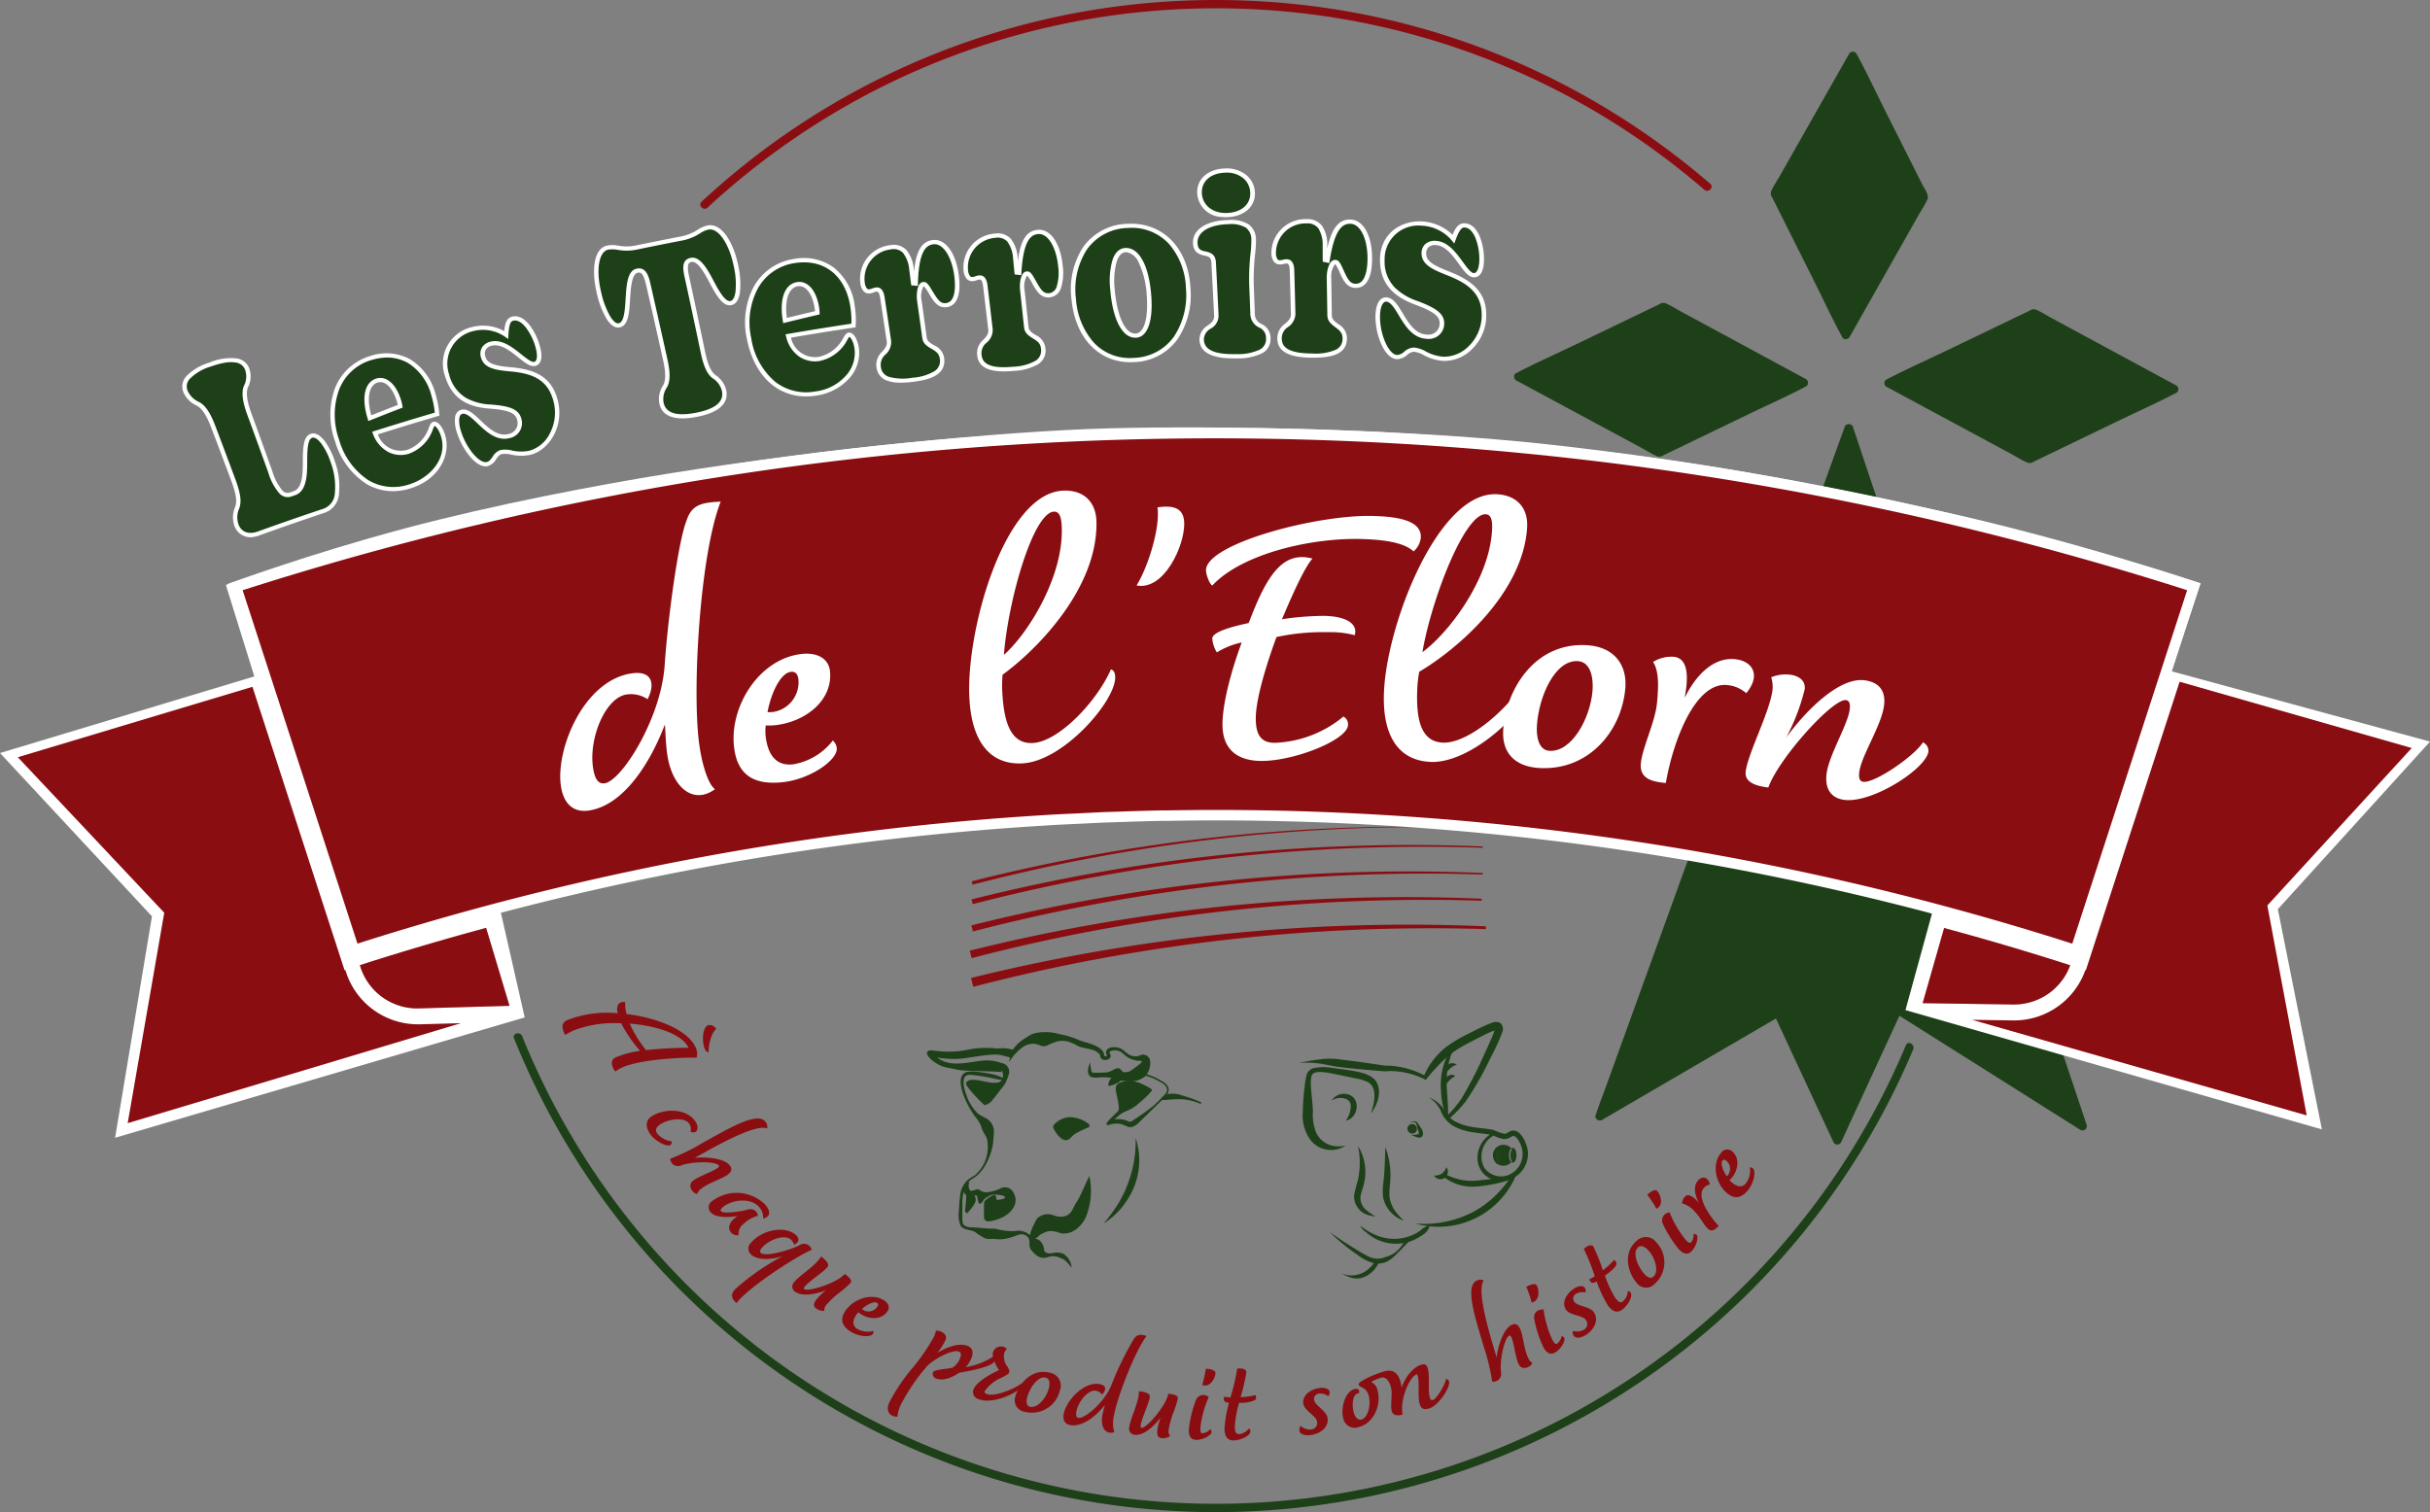 <svg id="Groupe_67" data-name="Groupe 67" xmlns="http://www.w3.org/2000/svg" xmlns:xlink="http://www.w3.org/1999/xlink" width="375.566" height="233.782" viewBox="0 0 375.566 233.782">
  <rect x="0" y="0" width="375.566" height="233.782" fill="#808080" stroke="none"/>
  <defs>
    <clipPath id="clip-path">
      <rect id="Rectangle_78" data-name="Rectangle 78" width="375.566" height="233.782" fill="none"/>
    </clipPath>
    <clipPath id="clip-path-3">
      <rect id="Rectangle_75" data-name="Rectangle 75" width="22.808" height="11.824" fill="none"/>
    </clipPath>
    <clipPath id="clip-path-4">
      <rect id="Rectangle_76" data-name="Rectangle 76" width="23.13" height="12.449" fill="none"/>
    </clipPath>
  </defs>
  <g id="Groupe_66" data-name="Groupe 66" clip-path="url(#clip-path)">
    <g id="Groupe_65" data-name="Groupe 65">
      <g id="Groupe_64" data-name="Groupe 64" clip-path="url(#clip-path)">
        <path id="Tracé_38763" data-name="Tracé 38763" d="M242.343,232.53a278.179,278.179,0,0,1,79.12-8.03l-.011.309a277.417,277.417,0,0,0-78.814,8.874l-.3-1.153" transform="translate(-92.46 -85.557)" fill="#8a0d12"/>
        <path id="Tracé_38764" data-name="Tracé 38764" d="M242.651,239.379a281.219,281.219,0,0,1,79.58-7.988l-.015.434A280.322,280.322,0,0,0,243,240.742l-.347-1.363" transform="translate(-92.577 -88.184)" fill="#8a0d12"/>
        <path id="Tracé_38765" data-name="Tracé 38765" d="M242.736,226.175a277.768,277.768,0,0,1,79.042-8.1l-.009.239a277.151,277.151,0,0,0-78.791,8.8l-.241-.943" transform="translate(-92.61 -83.11)" fill="#8a0d12"/>
        <path id="Tracé_38766" data-name="Tracé 38766" d="M242.78,219.639a277.676,277.676,0,0,1,79.014-8.187l-.007.2a277.218,277.218,0,0,0-78.819,8.717l-.188-.734" transform="translate(-92.627 -80.588)" fill="#8a0d12"/>
        <path id="Tracé_38767" data-name="Tracé 38767" d="M242.826,215.086a275.28,275.28,0,0,1,78.647-8.228,275.02,275.02,0,0,0-78.512,8.751l-.135-.524" transform="translate(-92.644 -78.838)" fill="#8a0d12"/>
        <path id="Tracé_38768" data-name="Tracé 38768" d="M454.51,57.1l12.047-21.3L455.586,13.995,443.543,35.216Z" transform="translate(-169.222 -5.339)" fill="#1e4019"/>
        <path id="Tracé_38769" data-name="Tracé 38769" d="M454.686,57.03l4.113-7.271,6.505-11.5c.466-.824,1.016-1.641,1.414-2.5.3-.651-.5-1.72-.786-2.285l-5.628-11.19c-1.486-2.954-2.881-5.979-4.467-8.882-.027-.049-.051-.1-.075-.15a.672.672,0,0,0-1.15,0q-2.065,3.641-4.131,7.281l-6.512,11.475c-.456.8-1.008,1.606-1.39,2.449a1.017,1.017,0,0,0,.14.988l.672,1.34,5.625,11.226c1.479,2.951,2.865,5.973,4.445,8.871.027.049.05.1.075.15.384.766,1.533.093,1.15-.672l-3.721-7.427L445.085,37.2l-1.366-2.725v.672L447.775,28l6.5-11.45,1.489-2.625h-1.15l3.695,7.346,5.919,11.768,1.356,2.7v-.672l-4.087,7.227-6.459,11.418-1.5,2.651a.666.666,0,0,0,1.15.672" transform="translate(-168.824 -4.932)" fill="#1e4019"/>
        <path id="Tracé_38770" data-name="Tracé 38770" d="M472.011,89.122l21.748,11.718L516.1,90.053,494.427,78.339Z" transform="translate(-180.084 -29.888)" fill="#1e4019"/>
        <path id="Tracé_38771" data-name="Tracé 38771" d="M471.257,89.3l7.455,4.017,11.757,6.334c.829.447,1.653.977,2.516,1.356a1.055,1.055,0,0,0,1-.14l1.353-.653,11.493-5.55c3-1.45,6.07-2.812,9.024-4.357.052-.027.106-.051.158-.077a.67.67,0,0,0,0-1.15l-7.464-4.035-11.731-6.341c-.81-.438-1.617-.964-2.463-1.332a1.093,1.093,0,0,0-1.022.155l-1.379.663-11.53,5.546c-3,1.443-6.062,2.8-9.014,4.336-.051.027-.105.051-.158.076-.772.371-.1,1.52.672,1.15l7.611-3.661,12.021-5.783,2.784-1.339h-.672L501,82.479l11.674,6.31,2.67,1.443v-1.15l-7.529,3.635-12.055,5.821-2.756,1.331h.672L486.313,95.9l-11.687-6.3-2.7-1.453c-.755-.407-1.428.743-.672,1.15" transform="translate(-179.666 -29.492)" fill="#1e4019"/>
        <path id="Tracé_38772" data-name="Tracé 38772" d="M379.469,87.527l21.748,11.718,22.34-10.787L401.885,76.744Z" transform="translate(-144.777 -29.28)" fill="#1e4019"/>
        <path id="Tracé_38773" data-name="Tracé 38773" d="M378.716,87.706l7.455,4.017,11.757,6.334c.829.447,1.653.977,2.516,1.356a1.055,1.055,0,0,0,1-.14l1.353-.653,11.493-5.55c3-1.45,6.07-2.812,9.024-4.357.052-.027.106-.051.158-.077a.67.67,0,0,0,0-1.15l-7.464-4.035-11.731-6.341c-.81-.438-1.618-.964-2.463-1.332a1.093,1.093,0,0,0-1.022.155l-1.379.663-11.53,5.546c-3,1.443-6.062,2.8-9.014,4.336-.051.027-.105.051-.158.076-.772.371-.1,1.52.672,1.15L387,84.044l12.021-5.783,2.784-1.339h-.672l7.329,3.961,11.674,6.31,2.669,1.443v-1.15l-7.528,3.635L403.22,96.943l-2.757,1.331h.672l-7.364-3.968-11.687-6.3-2.7-1.453c-.755-.407-1.428.743-.672,1.15" transform="translate(-144.359 -28.883)" fill="#1e4019"/>
        <path id="Tracé_38774" data-name="Tracé 38774" d="M438.257,107.049,399.778,213.413l27.513-16.057,9.189,19.765,9.32-20.209,28.59,18.033Z" transform="translate(-152.525 -40.842)" fill="#1e4019"/>
        <path id="Tracé_38775" data-name="Tracé 38775" d="M437.2,106.479l-1.035,2.86-2.791,7.717-4.154,11.483q-2.518,6.958-5.034,13.916L418.631,157.8l-5.566,15.386-5.225,14.442-4.386,12.125-3.175,8.777c-.5,1.377-1.038,2.747-1.5,4.138-.02.059-.043.118-.064.176-.2.563.5,1.029.978.752l9.322-5.44,14.8-8.635,3.4-1.982-.911-.239,3.093,6.653,4.96,10.667q.568,1.223,1.137,2.445a.669.669,0,0,0,1.15,0l3.144-6.819,5.016-10.879,1.158-2.512-.911.239,9.672,6.1,15.4,9.715,3.516,2.217a.672.672,0,0,0,.978-.752l-.973-2.906-2.625-7.839-3.891-11.621q-2.374-7.089-4.747-14.177l-5.183-15.475q-2.624-7.836-5.248-15.672l-4.893-14.613q-2.068-6.173-4.134-12.347l-2.972-8.874c-.468-1.4-.921-2.8-1.4-4.19-.021-.06-.041-.121-.061-.181-.27-.808-1.557-.462-1.284.354l.973,2.906,2.625,7.839,3.891,11.621q2.374,7.089,4.747,14.177,2.592,7.738,5.183,15.475,2.624,7.836,5.248,15.672l4.893,14.613,4.135,12.347q1.485,4.437,2.972,8.874c.464,1.387.857,2.831,1.4,4.19.023.059.04.121.061.181l.978-.752-9.672-6.1-15.4-9.714-3.516-2.218a.67.67,0,0,0-.911.239L441.662,203l-5.016,10.879-1.158,2.512h1.15l-3.093-6.653-4.959-10.667q-.569-1.222-1.137-2.445a.672.672,0,0,0-.911-.239l-9.322,5.44-14.8,8.635-3.4,1.982.978.752,1.035-2.86,2.792-7.716q2.076-5.742,4.154-11.483l5.035-13.916,5.551-15.344,5.566-15.386,5.225-14.442,4.386-12.125,3.175-8.777c.5-1.377,1.042-2.746,1.5-4.138.02-.059.043-.118.064-.176.293-.807-.994-1.155-1.284-.354" transform="translate(-152.107 -40.449)" fill="#1e4019"/>
        <path id="Tracé_38776" data-name="Tracé 38776" d="M273.882,204.3c-1.241.048-2.481.122-3.722.181,1.241-.059,2.48-.133,3.722-.181" transform="translate(-103.073 -77.944)" fill="#8a0d12"/>
        <path id="Tracé_38777" data-name="Tracé 38777" d="M285.654,203.9c-2.283.045-4.566.119-6.848.2,2.282-.08,4.564-.155,6.848-.2" transform="translate(-106.371 -77.792)" fill="#8a0d12"/>
        <path id="Tracé_38778" data-name="Tracé 38778" d="M291.658,203.835c2.441-.041,4.883-.071,7.328-.071-2.443,0-4.885.03-7.328.071" transform="translate(-111.275 -77.741)" fill="#8a0d12"/>
        <path id="Tracé_38779" data-name="Tracé 38779" d="M262.058,204.968c-.2.012-.392.028-.588.04.2-.012.391-.028.588-.04" transform="translate(-99.757 -78.2)" fill="#8a0d12"/>
        <path id="Tracé_38780" data-name="Tracé 38780" d="M35.489,130.926l-.576.272,4.394,14.132L0,157.176l23.487,25.247-5.7,34.231,63.308-18.609-3.956-17.377s27.478-8.866,72.894-12.244,61.686-2.671,93.784,1.751,54.794,11.765,54.794,11.765l-4.115,14.979,64.36,18.44-6.809-34.043,23.521-25.908L335.6,144.531l4.509-13.6s-20.16-6.821-41.382-11.419-35.812-7.339-58.094-9.9-52.523-3.068-69.058-2.639-44.389,3.17-68.086,6.972c-11.3,1.813-27.22,4.855-40.852,8.489-14.957,3.987-27.146,8.5-27.146,8.5" transform="translate(0 -40.758)" fill="#fff"/>
        <path id="Tracé_38781" data-name="Tracé 38781" d="M510.318,214.987a11.685,11.685,0,0,1-10.992,7.781h-.174l-6.347-.094,51.722,14.779L538.444,205l22.313-24.341-35.87-10.25-14.493,44.605Z" transform="translate(-188.017 -65.014)" fill="#8a0d12"/>
        <path id="Tracé_38782" data-name="Tracé 38782" d="M504.977,250.949c-.181.023-.361.048-.544.061.183-.014.364-.036.544-.061" transform="translate(-192.454 -95.743)" fill="#8a0d12"/>
        <path id="Tracé_38783" data-name="Tracé 38783" d="M503.088,251.078h.137c.17,0,.338-.012.506-.022-.234.014-.469.022-.706.019Z" transform="translate(-191.916 -95.785)" fill="#8a0d12"/>
        <path id="Tracé_38784" data-name="Tracé 38784" d="M481.434,240.177l-.975,3.413,13.957.206c.237,0,.473-.006.706-.019.055,0,.11,0,.165-.007.184-.013.364-.038.544-.06a9.222,9.222,0,0,0,7.436-5.98q-9.687-3.116-19.488-5.757Z" transform="translate(-183.307 -88.503)" fill="#8a0d12"/>
        <g id="Groupe_60" data-name="Groupe 60" transform="translate(297.152 143.469)" opacity="0.3">
          <g id="Groupe_59" data-name="Groupe 59">
            <g id="Groupe_58" data-name="Groupe 58" clip-path="url(#clip-path-3)">
              <path id="Tracé_38785" data-name="Tracé 38785" d="M481.434,240.177l-.975,3.413,13.957.206c.237,0,.473-.006.706-.019.055,0,.11,0,.165-.007.184-.013.364-.038.544-.06a9.222,9.222,0,0,0,7.436-5.98q-9.687-3.116-19.488-5.757Z" transform="translate(-480.459 -231.972)" fill="#8a0d12"/>
            </g>
          </g>
        </g>
        <path id="Tracé_38786" data-name="Tracé 38786" d="M484.38,231.972l-2.345,8.2Z" transform="translate(-183.908 -88.503)" fill="#8a0d12"/>
        <path id="Tracé_38787" data-name="Tracé 38787" d="M27.083,206.606l-5.653,32.533L72.95,223.676l-6.344.178c-.109,0-.219,0-.328,0A11.688,11.688,0,0,1,55.1,215.545l-.027-.088-.124.04L40.716,171.678,4.449,182.563Z" transform="translate(-1.697 -65.499)" fill="#8a0d12"/>
        <path id="Tracé_38788" data-name="Tracé 38788" d="M103.4,251.81q.386.021.778.01l14.015-.393v0l-14.06.395c-.246.007-.49,0-.733-.01" transform="translate(-39.452 -95.925)" fill="#8a0d12"/>
        <path id="Tracé_38789" data-name="Tracé 38789" d="M98.262,244.376c.243.01.487.017.733.01l14.06-.395-3.617-12.051q-9.809,2.651-19.513,5.762l.039.128a9.218,9.218,0,0,0,8.3,6.546" transform="translate(-34.308 -88.491)" fill="#8a0d12"/>
        <g id="Groupe_63" data-name="Groupe 63" transform="translate(55.616 143.449)" opacity="0.3">
          <g id="Groupe_62" data-name="Groupe 62">
            <g id="Groupe_61" data-name="Groupe 61" clip-path="url(#clip-path-4)">
              <path id="Tracé_38790" data-name="Tracé 38790" d="M98.262,244.376c.243.01.487.017.733.01l14.06-.395-3.617-12.051q-9.809,2.651-19.513,5.762l.039.128a9.218,9.218,0,0,0,8.3,6.546" transform="translate(-89.924 -231.94)" fill="#8a0d12"/>
            </g>
          </g>
        </g>
        <path id="Tracé_38791" data-name="Tracé 38791" d="M256.565,105.656h0" transform="translate(-97.886 -40.31)" fill="#8a0d12"/>
        <path id="Tracé_38792" data-name="Tracé 38792" d="M343.3,188.2l18.253-56.178a493.357,493.357,0,0,0-302.575,0L77.229,188.2a433.507,433.507,0,0,1,106.985-20.093c.2-.012.391-.028.588-.04,1.594-.093,3.191-.158,4.786-.234,1.241-.059,2.481-.133,3.722-.181.542-.021,1.084-.029,1.626-.048,2.283-.08,4.565-.155,6.848-.2.367-.007.734,0,1.1-.011,2.442-.041,4.885-.071,7.327-.071h.052A433.612,433.612,0,0,1,343.3,188.2" transform="translate(-22.501 -41.303)" fill="#8a0d12"/>
        <path id="Tracé_38793" data-name="Tracé 38793" d="M210.212,167.326c-2.444,0-4.886.03-7.328.071-.366.006-.734,0-1.1.011-2.285.045-4.567.119-6.848.2-.542.019-1.085.027-1.626.048-1.242.048-2.482.122-3.723.181-1.6.075-3.193.14-4.786.234-.2.012-.392.028-.588.04A433.507,433.507,0,0,0,77.23,188.2L58.976,132.026a493.357,493.357,0,0,1,302.575,0L343.3,188.2a433.618,433.618,0,0,0-133.035-20.878h-.052" transform="translate(-22.501 -41.303)" fill="#8a0d12"/>
        <path id="Tracé_38794" data-name="Tracé 38794" d="M343.189,188.723l-.77-.248a432.863,432.863,0,0,0-132.786-20.839h-.052c-2.118,0-4.443.023-7.313.071-.18,0-.36,0-.541,0s-.372,0-.558.006c-2.165.042-4.3.11-6.835.2q-.379.013-.758.022c-.289.007-.577.015-.866.026-.777.03-1.57.072-2.337.111q-.689.036-1.378.069l-1.314.061c-1.137.052-2.312.105-3.464.173l-.283.019-.3.021A433.455,433.455,0,0,0,76.847,188.475l-.77.248-.25-.769L57.322,131l.774-.249a494.172,494.172,0,0,1,303.073,0l.774.249ZM59.369,132.048l17.752,54.635A435.059,435.059,0,0,1,183.534,166.8l.283-.019.306-.021c1.163-.068,2.343-.122,3.485-.174l1.311-.061,1.371-.069c.772-.04,1.57-.082,2.359-.113.3-.011.591-.019.887-.027.247-.006.495-.012.742-.021,2.545-.09,4.686-.158,6.861-.2.194,0,.387,0,.58-.006.174,0,.348,0,.522,0,2.881-.048,5.213-.071,7.341-.071h.053a434.478,434.478,0,0,1,132.513,20.67L359.9,132.048a492.552,492.552,0,0,0-300.528,0" transform="translate(-21.87 -40.802)" fill="#fff"/>
        <path id="Tracé_38795" data-name="Tracé 38795" d="M343.543,260.13a115.656,115.656,0,0,1-211.256,4.559q-1.392-2.947-2.614-5.971c-.309-.764-1.566-.43-1.252.345a116.949,116.949,0,0,0,213.468,7.821q1.476-3.009,2.776-6.1c.321-.76-.8-1.423-1.121-.655" transform="translate(-48.976 -98.542)" fill="#1e4019"/>
        <path id="Tracé_38796" data-name="Tracé 38796" d="M176.115,32.1a116.455,116.455,0,0,1,26.214-18.3A115.1,115.1,0,0,1,233.171,3.288a116.767,116.767,0,0,1,33.793-1.356,115.023,115.023,0,0,1,60.191,24.886q1.53,1.233,3.016,2.517c.63.543,1.552-.372.918-.918a117.479,117.479,0,0,0-27.619-17.786A116.188,116.188,0,0,0,271.362,1.18a118.533,118.533,0,0,0-34.294.137,116.439,116.439,0,0,0-58.891,27.192q-1.513,1.31-2.98,2.671c-.615.568.3,1.485.918.918" transform="translate(-66.764 0)" fill="#8a0d12"/>
        <path id="Tracé_38797" data-name="Tracé 38797" d="M161.457,162.683c.357,2.857,1.283,6.26,2.449,7.166-3.292,2.441-6.668-.2-7.389-5.541-.21-1.579-.25-3.3-.34-4.466-2.121,5.593-6.2,12.459-11.727,13.3-2.374.364-3.9-1-4.326-3.666-.925-5.618,3.449-16.5,10.974-17.542,3.4-.465,3.465,2,2.4,4a4.6,4.6,0,0,0-3.223-.731c-3.267.455-5.9,6.738-5.2,11.34.228,1.515.7,2.557,1.8,2.394,2.608-.4,8.628-9.888,9.257-18.112.486-7.417,2.162-19.547,3.4-22.533.817-2.505,2.445-2.765,5.271-2.9-3.165,8-4.443,28.786-3.348,37.292" transform="translate(-53.414 -47.84)" fill="#fff"/>
        <path id="Tracé_38798" data-name="Tracé 38798" d="M199.264,178c.165,1.829-4.073,4.808-8.352,5.268-4.467.479-7.012-1.124-7.515-5.385-.766-6.322,3.911-13.793,10.561-14.45,2.209-.219,4.073.655,4.264,2.729.416,4.575-3.918,7.808-8.5,8.3a10.675,10.675,0,0,1-1.441.033,7.808,7.808,0,0,0-.012,1.6c.308,2.8,1.512,4.7,4.216,4.417a9.767,9.767,0,0,0,6.172-3.689,1.851,1.851,0,0,1,.609,1.173M189.5,172.4a4.64,4.64,0,0,0,3.836-5.018c-.08-.793-.443-1.248-1.134-1.178-1.635.168-3.084,3.279-3.642,6.235a5.148,5.148,0,0,0,.94-.04" transform="translate(-69.939 -62.343)" fill="#fff"/>
        <path id="Tracé_38799" data-name="Tracé 38799" d="M264.76,151.481c.065,3.668-7.983,12.981-14.326,13.321-5.519.286-7.83-4.094-8.187-9.723-.725-10.325,5.3-32.085,14.491-32.44,3.2-.124,5.03,1.784,5.121,4.722.27,10.153-8.927,19.671-14.51,23.74a20.157,20.157,0,0,0-.041,2.7c.243,4.4,1.186,8.027,4.7,7.855,4.056-.2,9.952-6.483,12.09-11.382.443.11.643.534.662,1.206M256.5,128.288c-.055-1.408-.291-2.441-1.2-2.4-3.218.127-7.088,13.694-7.74,22.138,3.534-3.082,9.221-11.9,8.942-19.734" transform="translate(-92.401 -46.787)" fill="#fff"/>
        <path id="Tracé_38800" data-name="Tracé 38800" d="M291.392,129.262c.03,3.493-3.14,10.387-7.365,9.568,1.9-3.108,3.674-9.144,3.233-12.077,2.793-.418,4.106.3,4.132,2.509" transform="translate(-108.363 -48.316)" fill="#fff"/>
        <path id="Tracé_38801" data-name="Tracé 38801" d="M301.374,137.4c-.084-4.154,17.432-8.751,26.048-8.424,5,.15,7.237,1.232,7.153,3.309a3.266,3.266,0,0,1-1.118,2.163c-1.184-1.085-3.489-1.79-8.014-1.912-7.7-.226-18.468,2.232-23.091,7.183-.384-.121-.972-1.648-.978-2.321m18.75,9.538a33.96,33.96,0,0,0-7.856.752c-1.491,4.031-3.2,9.539-3.2,12.54-.007,2.636.853,3.8,2.889,3.814a17.6,17.6,0,0,0,10.652-4.063,1.354,1.354,0,0,1,.714,1.3c-.074,2.319-8.268,5.571-13.354,5.566-3.684-.016-6.026-1.714-6.048-5.575-.014-3,1.142-7.785,2.974-12.748a12.07,12.07,0,0,0-3.843,1.542,4.791,4.791,0,0,1-.708-2.14c-.007-.98,2.773-1.8,5.629-2.4,2.672-7.038,5.112-11.258,9.86-9.962-1.18,1.267-3.1,5.532-4.717,9.377a44.574,44.574,0,0,1,6.549-.523c3.115.057,5.248,1.1,4.692,2.982a15.025,15.025,0,0,0-4.232-.462" transform="translate(-114.981 -49.203)" fill="#fff"/>
        <path id="Tracé_38802" data-name="Tracé 38802" d="M368.579,153.009c-.281,3.66-9.174,12.171-15.52,11.911-5.521-.236-7.408-4.813-7.233-10.451.252-10.346,8.294-31.442,17.481-30.931,3.2.178,4.841,2.251,4.655,5.184-.688,10.133-10.743,18.742-16.683,22.266a20.016,20.016,0,0,0-.3,2.686c-.174,4.409.424,8.1,3.938,8.263,4.057.18,10.521-5.518,13.111-10.192.43.151.591.592.547,1.264m-6.038-23.868c.078-1.407-.06-2.458-.97-2.507-3.217-.176-8.348,12.966-9.791,21.31,3.808-2.736,10.3-10.982,10.761-18.8" transform="translate(-131.937 -47.129)" fill="#fff"/>
        <path id="Tracé_38803" data-name="Tracé 38803" d="M375.631,174.429c.346-6.107,4.794-13.8,13.162-13.153,3.984.314,6.037,3.019,5.713,6.68-.618,6.838-5.9,12.806-13.429,12.286-3.557-.243-5.655-2.265-5.446-5.813m13.806-6.1c.161-2.014-.276-4.449-2.229-4.6-3.535-.268-6.065,5.4-6.363,9.922-.124,1.834.3,3.825,1.9,3.939,3.5.249,6.347-5.05,6.691-9.264" transform="translate(-143.307 -61.516)" fill="#fff"/>
        <path id="Tracé_38804" data-name="Tracé 38804" d="M410.027,180.654c.221-2.441,2.213-6.377,2.5-9.364.231-2.438.338-4.892-.607-6.333a5.363,5.363,0,0,1,3.19-.8c1.892.184,2.193,2.25,1.957,4.565-.056.55-.179,1.152-.241,1.761,1.6-3.348,4.392-6.326,7.8-5.948,2.714.3,3.981,2.492,1.695,5.247a5.272,5.272,0,0,0-2.9-1.252c-4.969-.545-8.408,8.606-9.532,15.142-1.836-.182-4.09-.515-3.861-3.014" transform="translate(-156.429 -62.621)" fill="#fff"/>
        <path id="Tracé_38805" data-name="Tracé 38805" d="M464.459,180.575c-.447,2.651-8.729,7.994-13.037,7.4-2.2-.309-2.969-1.956-2.682-4.081.381-2.854,3.222-7.473,3.548-9.777.084-.605.14-1.464-.547-1.56-2.033-.293-10.447,9.06-12.008,13.511-1.836-.226-3.7-.751-3.5-2.455.31-2.741,3.722-9.245,4.136-12.587a4.728,4.728,0,0,0-.2-2c2.344-.954,5.469-.372,5.178,1.877a32.419,32.419,0,0,1-2.838,7.42c3.1-4.244,8.25-9.38,12.153-8.824,2.324.33,3.266,1.771,2.936,4.013-.46,3.088-3.452,7.607-3.8,10.1-.121.849-.025,1.481.589,1.57,1.827.257,8.015-4.071,9.238-6.1a1.468,1.468,0,0,1,.842,1.5" transform="translate(-166.428 -64.321)" fill="#fff"/>
        <path id="Tracé_38806" data-name="Tracé 38806" d="M150.48,252.324c4.767.583,9.405,2.47,10.637,5.1a2.193,2.193,0,0,1,.172,1.64c-2.264-.037-8.776.246-11.538,1.542a6.574,6.574,0,0,0-1.032.6c-.7-.937-.71-1.818.035-2.167a14.231,14.231,0,0,1,3.8-1.019A21.675,21.675,0,0,1,149.761,254l-.11-.235a17.511,17.511,0,0,0-7.414,1.112c-.372.175-.961.5-1.285.675-.469-1-.681-1.808.338-2.286a16.912,16.912,0,0,1,7.819-1.063,1.7,1.7,0,0,1,.1-1.411,1.06,1.06,0,0,1,1.053-.3,5.023,5.023,0,0,0,.215,1.835m.476,1.473.2.431a18.751,18.751,0,0,0,2.319,3.668,64.18,64.18,0,0,1,6.572-.359c-.993-2.116-4.92-3.4-9.093-3.741m12.2,4.457c-1.081-.114-1.205-3.689-.128-4.194a1.14,1.14,0,0,1,1.3.584c-.769.552-1.225,2.535-1.174,3.61" transform="translate(-53.628 -95.555)" fill="#8a0d12"/>
        <path id="Tracé_38807" data-name="Tracé 38807" d="M168.168,279.636c-.7-1.043-3.175-.74-4.47.126-.576.385-.863.811-.454,1.423a3.6,3.6,0,0,0,2.24,1.209.633.633,0,0,1-.186.541c-.612.409-2.509-.717-3.159-1.688-.637-.954-.813-2.034.194-2.707,1.8-1.2,5.351-1.418,6.842.813.4.593.38,1.307,0,1.56a.9.9,0,0,1-.8-.035,1.413,1.413,0,0,0-.206-1.242" transform="translate(-61.662 -105.93)" fill="#8a0d12"/>
        <path id="Tracé_38808" data-name="Tracé 38808" d="M170.993,289.222c.918-.722,3.1-1.419,3.862-2.021.153-.121.215-.252.134-.354-.535-.68-4.331-.639-5.921.034a1.2,1.2,0,0,1-1.583-1.066,32.765,32.765,0,0,0,5.007-2.455c3.842-2.116,8.413-4.915,9.7-3.283a1.133,1.133,0,0,1,.259,1.063c-1.522-.674-6.385,1.859-9.555,3.638-.727.407-1.222.687-1.629.87,1.91-.127,4.551.08,5.435,1.2.361.459.324.9-.288,1.384-.884.7-2.923,1.254-4.113,2.191a1.8,1.8,0,0,0-.669.829c-.682-.1-1.554-1.31-.636-2.032" transform="translate(-63.9 -106.67)" fill="#8a0d12"/>
        <path id="Tracé_38809" data-name="Tracé 38809" d="M180.552,304.3c-.459-.489-.434-1.285.4-2.069a3.546,3.546,0,0,1,.659-.5c-1.126.255-3.363.336-4.118-.468a1.118,1.118,0,0,1,.1-1.787,6.279,6.279,0,0,1,8.116.4c.725.773.962,1.5.489,1.944a1.135,1.135,0,0,1-.7.3,2.331,2.331,0,0,0-.677-1.828c-1.332-1.42-4.3-1.071-5.655.2-.237.222-.273.4-.14.547.355.379,2.8.074,3.864-.213.836-.28,1.611-.118,1.823.9a4.882,4.882,0,0,0-2.2,1.231,1.888,1.888,0,0,0-.79,1.75,1.215,1.215,0,0,1-1.181-.405" transform="translate(-67.566 -113.763)" fill="#8a0d12"/>
        <path id="Tracé_38810" data-name="Tracé 38810" d="M183.384,316.612a35.969,35.969,0,0,1,7.408-5.149c-1.792.6-3.918.663-4.9-.22a1.231,1.231,0,0,1-.006-1.869c1.765-2.022,5.271-2.648,6.91-1.171.61.55.506,1.184-.275,1.5a1.85,1.85,0,0,0-.5-.8c-.884-.8-3.27-.121-4.512,1.322-.26.289-.322.583-.129.757.724.652,4.618-.469,5.929-1.181a1.247,1.247,0,0,1,1.936.7c-2.431.984-10.134,6.072-11.614,8.232-.77-.664-.986-1.3-.248-2.116" transform="translate(-69.792 -117.277)" fill="#8a0d12"/>
        <path id="Tracé_38811" data-name="Tracé 38811" d="M201.635,322.088c-.552-.418-.212-.975.129-1.423a11.556,11.556,0,0,1,1.418-1.369c-1.314.551-3.637,1.072-4.74.236a.94.94,0,0,1-.226-1.421c.849-1.121,3.358-2.532,4.218-4.025.7.475,1.335,1.175,1.009,1.606-.549.724-2.946,2.275-3.534,3.05-.13.173-.174.3-.071.38.638.484,5.146-.986,6.256-2.344.7.505,1.189,1.01.9,1.389a16.224,16.224,0,0,1-1.947,1.674,12.814,12.814,0,0,0-1.813,1.748,1.063,1.063,0,0,0-.277.9,1.838,1.838,0,0,1-1.322-.405" transform="translate(-75.535 -119.832)" fill="#8a0d12"/>
        <path id="Tracé_38812" data-name="Tracé 38812" d="M215.2,329.9c-.35.546-2.17.458-3.445-.36-1.33-.853-1.659-1.862-.841-3.136,1.215-1.894,4.109-2.917,6.02-1.69.638.409.949,1.046.551,1.665-.876,1.366-2.762,1.338-4.109.474a3.564,3.564,0,0,1-.4-.3,2.787,2.787,0,0,0-.358.438c-.538.838-.632,1.626.169,2.14a3.346,3.346,0,0,0,2.5.317.662.662,0,0,1-.088.458m-1.426-3.666a1.614,1.614,0,0,0,2.133-.56c.152-.236.154-.44-.046-.569-.473-.3-1.544.243-2.348.935a1.78,1.78,0,0,0,.262.194" transform="translate(-80.301 -123.684)" fill="#8a0d12"/>
        <path id="Tracé_38813" data-name="Tracé 38813" d="M222.07,343.757a29.225,29.225,0,0,1,3.482-5.227,30.231,30.231,0,0,0,3.459-5,4.835,4.835,0,0,0,.289-.912c.88-.029,1.863.594,1.466,1.483a9.659,9.659,0,0,1-1.274,1.976c1.283-.823,3.351-1.668,4.728-1.091.818.343.906,1.084.538,1.962a4.81,4.81,0,0,1-.853,1.308,11.08,11.08,0,0,0,4.218-1.61,1.369,1.369,0,0,1,.058-.866,1.308,1.308,0,0,1,2.092-.343,1.793,1.793,0,0,0-.4.608,2.54,2.54,0,0,0,.514,2.187c.231.4.307.668.223.868-.109.259-.643.528-1.235.819a5.873,5.873,0,0,0-2.513,2.02c-.083.2-.006.349.273.467,1.357.569,4.938-1.144,5.445-1.682a.426.426,0,0,1,.077.432c-.368.878-4.514,2.987-6.769,2.042a1.123,1.123,0,0,1-.763-1.54c.4-.957,1.928-1.913,2.837-2.4.385-.191.948-.471,1.078-.557a5.619,5.619,0,0,1-.7-1.35c-.3.766-3.4,1.458-5.43,1.758-1.158.8-2.578,1.335-3.635.892a.748.748,0,0,1-.414-.971c.15-.359,1.735-.445,2.981-.674a3.086,3.086,0,0,0,1.173-1.455c.184-.439.252-.879-.147-1.047-1.038-.435-4.169,1.325-5.022,2.352a30.108,30.108,0,0,0-4.034,5.981,6.117,6.117,0,0,0-.475,1.748c-1.469-.077-1.722-1.1-1.27-2.175" transform="translate(-84.648 -126.901)" fill="#8a0d12"/>
        <path id="Tracé_38814" data-name="Tracé 38814" d="M253.687,346.681c.6-2.081,2.674-4.389,5.42-3.6a2.011,2.011,0,0,1,1.458,2.69,4.451,4.451,0,0,1-5.453,3.322,1.806,1.806,0,0,1-1.425-2.411m5.136-1.118c.2-.687.221-1.557-.424-1.742-1.165-.333-2.439,1.44-2.879,2.98-.179.624-.182,1.343.359,1.5,1.186.34,2.533-1.3,2.944-2.736" transform="translate(-96.749 -130.833)" fill="#8a0d12"/>
        <path id="Tracé_38815" data-name="Tracé 38815" d="M273.578,346.038a4.824,4.824,0,0,0,.034,2.673c-1.368.463-2.2-.8-1.842-2.67.107-.552.286-1.135.385-1.534-1.309,1.642-3.449,3.476-5.382,3.1-.829-.16-1.168-.8-.987-1.734.382-1.976,3.074-5.07,5.6-4.58,1.147.222.9,1.055.328,1.606a1.564,1.564,0,0,0-.963-.6c-1.1-.214-2.685,1.574-3,3.189-.1.531-.07.934.312,1.008.913.177,3.974-2.317,5.069-5.015a48.928,48.928,0,0,1,3.51-7.211c.521-.758,1.056-.677,1.957-.437-1.805,2.384-4.452,9.233-5.028,12.207" transform="translate(-101.386 -127.3)" fill="#8a0d12"/>
        <path id="Tracé_38816" data-name="Tracé 38816" d="M287.159,355.019c-.689-.069-.689-.721-.633-1.281a11.6,11.6,0,0,1,.494-1.908c-.832,1.157-2.541,2.813-3.919,2.676a.941.941,0,0,1-.935-1.093c.139-1.4,1.542-3.913,1.5-5.636.844.041,1.753.306,1.7.844-.09.9-1.325,3.478-1.422,4.447-.021.215.009.349.138.361.8.08,3.874-3.528,4.113-5.266.863.064,1.541.241,1.494.714a16.229,16.229,0,0,1-.787,2.444,12.82,12.82,0,0,0-.634,2.437,1.062,1.062,0,0,0,.235.915,1.835,1.835,0,0,1-1.339.345" transform="translate(-107.65 -132.685)" fill="#8a0d12"/>
        <path id="Tracé_38817" data-name="Tracé 38817" d="M298.868,351.205c-.015.476-.006.909.3.918a1.975,1.975,0,0,0,1.231-.634.669.669,0,0,1,.2.417c-.016.519-1.359,1.258-2.418,1.226-.757-.023-1.131-.554-1.1-1.549a17.654,17.654,0,0,1,1.067-4.514,1.228,1.228,0,0,1,2.008-.546,16.226,16.226,0,0,0-1.288,4.68m2.332-8.393c-.022.735-.828,2.313-2.047,1.843a17.572,17.572,0,0,0,.552-2.516c.757.023,1.508.241,1.495.673" transform="translate(-113.343 -130.534)" fill="#8a0d12"/>
        <path id="Tracé_38818" data-name="Tracé 38818" d="M309.946,351.747c.019.8-1.654,1.425-2.562,1.447-1.017.024-1.422-.637-1.449-1.761a18.745,18.745,0,0,1,.7-4.065c-.586-.051-.935-.194-.758-.934a5.5,5.5,0,0,0,.977.106,31.052,31.052,0,0,0,1.041-4.44c.819-.106,1.409.1,1.42.55a27.292,27.292,0,0,1-.9,3.852,10.619,10.619,0,0,0,2.33-.315c.092.214.124.625-.111.782a5.159,5.159,0,0,1-2.436.4,16.707,16.707,0,0,0-.67,3.674c.018.735.116,1.187.656,1.174a2.173,2.173,0,0,0,1.537-.881.752.752,0,0,1,.226.406" transform="translate(-116.683 -130.509)" fill="#8a0d12"/>
        <path id="Tracé_38819" data-name="Tracé 38819" d="M327.713,347.8a.836.836,0,0,0-.738.957c.131.921,1.921,1.672,2.082,2.807.208,1.457-1.1,2.429-2.553,2.637-.943.134-1.719-.105-1.8-.683a.955.955,0,0,1,.2-.729,2.133,2.133,0,0,0,1.63.555,1.011,1.011,0,0,0,.894-1.242c-.125-.878-1.961-1.644-2.12-2.758-.183-1.285,1.127-2.215,2.476-2.407.857-.122,1.524.111,1.6.625a.811.811,0,0,1-.236.646,1.95,1.95,0,0,0-1.434-.408" transform="translate(-123.879 -132.351)" fill="#8a0d12"/>
        <path id="Tracé_38820" data-name="Tracé 38820" d="M337.2,348.429c.176.67.609,1.294,1.195,1.14,1.046-.276,1.5-2.3,1.146-3.636a1.858,1.858,0,0,0-1.045-1.335c-.327-.138-.471-.257-.52-.445-.121-.46,2.52-1.648,4.068-2.056,1.591-.419,2.371.763,2.572,2.545.45-1.349,1.6-3.175,3.151-3.582.523-.138.784.174.894.592.353,1.339-.022,3.228.3,4.441.1.4.206.528.52.445.523-.138,1.9-2.4,1.991-3.232a.5.5,0,0,1,.477.367c.242.921-1.658,3.815-3.144,4.207-.732.192-1.2.046-1.405-.749-.325-1.234.007-3.2-.29-4.331-.039-.147-.082-.225-.186-.2-1.005.265-2.63,3.78-2.148,6.2-.669.176-1.482.234-1.692-.561-.237-.9.161-2.616-.109-3.641-.209-.8-.719-1.713-1.515-1.5a7.311,7.311,0,0,0-1.551.654,1.909,1.909,0,0,1,1,1.346c.589,2.239-.583,5.009-2.864,5.61a1.806,1.806,0,0,1-2.457-1.344c-.4-1.528.258-4.118,1.764-4.515.544-.143.837.2.664.653-.987-.009-1.105,1.835-.819,2.923" transform="translate(-127.991 -130.11)" fill="#8a0d12"/>
        <path id="Tracé_38821" data-name="Tracé 38821" d="M374.986,332.948c-.507-1.053-.713-3.331-1.135-4.208-.085-.176-.2-.264-.316-.208-.781.375-1.564,4.089-1.251,5.788a1.2,1.2,0,0,1-1.385,1.314,32.745,32.745,0,0,0-1.31-5.42c-1.232-4.21-2.973-9.279-1.1-10.179a1.133,1.133,0,0,1,1.094-.022c-.988,1.34.43,6.636,1.479,10.117.239.8.405,1.342.495,1.779.291-1.892,1.066-4.426,2.353-5.044.526-.254.95-.121,1.288.581.487,1.014.591,3.126,1.247,4.491a1.807,1.807,0,0,0,.664.833c-.242.644-1.615,1.233-2.122.18" transform="translate(-140.274 -122.043)" fill="#8a0d12"/>
        <path id="Tracé_38822" data-name="Tracé 38822" d="M383.037,321.2c.365.639.5,2.405-.786,2.64a17.484,17.484,0,0,0-.841-2.435c.658-.375,1.413-.581,1.627-.205m2.387,8.378c.236.414.469.779.732.629a1.978,1.978,0,0,0,.72-1.183.669.669,0,0,1,.392.25c.257.451-.5,1.782-1.424,2.307-.658.375-1.254.117-1.747-.748a17.644,17.644,0,0,1-1.443-4.408c-.192-.862.38-1.562,1.429-1.513a16.217,16.217,0,0,0,1.34,4.666" transform="translate(-145.517 -122.469)" fill="#8a0d12"/>
        <path id="Tracé_38823" data-name="Tracé 38823" d="M392.679,322.687a.837.837,0,0,0-.267,1.179c.507.781,2.446.709,3.07,1.671.8,1.234.027,2.665-1.208,3.466-.8.518-1.6.628-1.922.138a.958.958,0,0,1-.122-.746,2.133,2.133,0,0,0,1.713-.182,1.011,1.011,0,0,0,.289-1.5c-.482-.744-2.47-.667-3.082-1.611-.706-1.089.091-2.484,1.235-3.225.726-.471,1.429-.54,1.711-.1a.808.808,0,0,1,.058.685,1.949,1.949,0,0,0-1.473.234" transform="translate(-149.131 -122.652)" fill="#8a0d12"/>
        <path id="Tracé_38824" data-name="Tracé 38824" d="M403,318.565c.475.644-.537,2.116-1.269,2.655-.819.6-1.531.294-2.2-.612a18.75,18.75,0,0,1-1.755-3.733c-.509.294-.878.378-1.157-.33a5.425,5.425,0,0,0,.861-.473,31.013,31.013,0,0,0-1.694-4.235c.61-.557,1.209-.729,1.479-.364a27.4,27.4,0,0,1,1.47,3.674,10.59,10.59,0,0,0,1.727-1.6c.2.123.46.442.357.7-.117.462-.962,1.139-1.763,1.729a16.666,16.666,0,0,0,1.559,3.394c.436.592.776.907,1.211.586a2.174,2.174,0,0,0,.754-1.6.755.755,0,0,1,.418.2" transform="translate(-151.004 -118.761)" fill="#8a0d12"/>
        <path id="Tracé_38825" data-name="Tracé 38825" d="M408.156,316.3c-1.4-1.652-2.158-4.664.022-6.508a2.011,2.011,0,0,1,3.047.286,4.451,4.451,0,0,1-.273,6.38,1.806,1.806,0,0,1-2.8-.158m1.929-4.89c-.461-.546-1.171-1.05-1.684-.617-.925.782-.16,2.827.874,4.049.419.5,1.015.9,1.445.536.942-.8.329-2.828-.635-3.968" transform="translate(-155.208 -117.978)" fill="#8a0d12"/>
        <path id="Tracé_38826" data-name="Tracé 38826" d="M413.173,297.618c.51.53,1.076,2.209-.113,2.752a17.5,17.5,0,0,0-1.414-2.154c.546-.525,1.226-.91,1.526-.6m4.374,7.534c.33.343.646.64.864.429a1.973,1.973,0,0,0,.408-1.324.668.668,0,0,1,.441.146c.361.374-.05,1.85-.813,2.586-.546.525-1.186.421-1.877-.3a17.622,17.622,0,0,1-2.483-3.918,1.229,1.229,0,0,1,1.014-1.817,16.21,16.21,0,0,0,2.447,4.193" transform="translate(-157.053 -113.506)" fill="#8a0d12"/>
        <path id="Tracé_38827" data-name="Tracé 38827" d="M424.328,302.257c-.634-.589-1.312-1.989-2.088-2.711a3.914,3.914,0,0,0-1.9-1.2,1.813,1.813,0,0,1,.437-1.042c.442-.476,1.083-.116,1.685.444.143.133.286.3.445.443-.608-1.157-.873-2.556-.077-3.412.633-.681,1.51-.575,1.829.638a1.8,1.8,0,0,0-.945.539c-1.165,1.252.685,4.155,2.279,5.874-.442.475-1.019,1.032-1.669.427" transform="translate(-160.372 -112.305)" fill="#8a0d12"/>
        <path id="Tracé_38828" data-name="Tracé 38828" d="M434.487,290.238c.5.41.208,2.209-.749,3.382-1,1.224-2.038,1.437-3.212.48-1.743-1.423-2.431-4.413-1-6.174a1.173,1.173,0,0,1,1.717-.359c1.257,1.026,1.016,2.9,0,4.136a3.568,3.568,0,0,1-.348.358,2.822,2.822,0,0,0,.395.406c.771.629,1.544.812,2.145.074a3.348,3.348,0,0,0,.6-2.444.661.661,0,0,1,.445.14m-3.8,1a1.614,1.614,0,0,0-.314-2.183c-.218-.178-.421-.2-.571-.019-.356.436.066,1.562.662,2.44a1.761,1.761,0,0,0,.222-.238" transform="translate(-163.581 -109.62)" fill="#8a0d12"/>
        <path id="Tracé_38829" data-name="Tracé 38829" d="M244.82,263.519c-.654-.2-1.32-.359-2-.515a5.616,5.616,0,0,0-1.02-.019c-1.337.088-2.723.31-4.049.518a13.475,13.475,0,0,1-3.268.082c-.79-.048-1.609-.254-2.335-.322a.4.4,0,0,0,.148-.054.526.526,0,0,0,.259-.521,2.215,2.215,0,0,0,.468.554c1.909,1.768,4.621.976,6.928.7a6.8,6.8,0,0,1,3.237.341,1.377,1.377,0,0,1,1.007,2.023c-.024.085-.094.3-.12.383a4.615,4.615,0,0,1-.93,1.561c-.428.535-.819,1.109-1.274,1.624a2.018,2.018,0,0,1-1.335.914l-.1-.083-.521-.508a19.267,19.267,0,0,1-1.947-2.186,1.532,1.532,0,0,1-.287-.58.184.184,0,0,1,.032-.147c.281-.372.727-.44,1.432-.385.633.061,1.4.245,2.077.357a3.587,3.587,0,0,0,1.547,0,1,1,0,0,0,.6-.714,1.71,1.71,0,0,0-.082-.952c-.049-.093-.134-.125-.148-.006,0,.022,0,.041,0,.058s.007.018,0,.035-.007.012-.012.012a.134.134,0,0,1-.031,0c-.352-.092-2.119-.113-2.543-.136-1.14-.01-2.434-.062-3.591-.142-.539-.067-1.095-.216-1.625-.311a8.756,8.756,0,0,1-1.04-.22,5.7,5.7,0,0,1-1.841-1.01c-.355-.292-1.263-1.166-.526-1.5a1.656,1.656,0,0,1,.6-.024c.7.069,1.365.155,2.057.17a15.628,15.628,0,0,0,2.013-.076c.571-.062,1.426-.234,2-.336a14.6,14.6,0,0,1,3.713-.084,9.62,9.62,0,0,0,1.059-.04,7.173,7.173,0,0,1,1.051.127,4.7,4.7,0,0,1,.518.122Z" transform="translate(-88.384 -99.939)" fill="#1e4019"/>
        <path id="Tracé_38830" data-name="Tracé 38830" d="M264.716,262.734a7.352,7.352,0,0,0,.207,1.306.364.364,0,0,0,.16.206,1.591,1.591,0,0,0,.479.012,15.571,15.571,0,0,0,1.724-.046,3.611,3.611,0,0,0,1.195-.5c1.329-.545.8.879,2.108.43a3.4,3.4,0,0,0,.919-.559c.277-.218.57-.407.825-.628a1.32,1.32,0,0,0,.387-.453s0,0,.011,0,.01,0,0,0a.7.7,0,0,0-.323-.075,3.757,3.757,0,0,1-1.926-.565,11.247,11.247,0,0,1-.873-.717,1.85,1.85,0,0,0-1.484-.293.73.73,0,0,0-.389.184c-.072.106.007.188.061.323a.579.579,0,0,1,.007.6.8.8,0,0,1-.481.3c-.469.126-1.072-.07-1.066-.638a.445.445,0,0,0-.08-.21,2.5,2.5,0,0,0-1.315-.729c-.52-.143-1.062-.241-1.585-.369a2.024,2.024,0,0,1-.52-.22,7.742,7.742,0,0,0-1.028-.482,3.38,3.38,0,0,0-2.2-.153,14.562,14.562,0,0,0-1.479.6,1.273,1.273,0,0,1-1.042,0,2.613,2.613,0,0,0-2.6.189,5.626,5.626,0,0,0-1.177,1.025,4.823,4.823,0,0,0-.991,1.317l-.032-.011a5.544,5.544,0,0,1,.524-1.771l.017-.034c0-.006.007-.01.007-.019-.027-.061.046-.111.072-.162a6.585,6.585,0,0,1,2.1-1.816,4.053,4.053,0,0,1,.826-.483,5.464,5.464,0,0,1,1.771-.291,7.382,7.382,0,0,1,2.164.222c.383.095.763.18,1.147.254a14.118,14.118,0,0,1,2.155.747,8.68,8.68,0,0,0,1.084.348,11.228,11.228,0,0,1,1.382.483c.63.305,1.463.776,1.422,1.6l-.014-.006s-.006,0,0,0a.023.023,0,0,0,.011.011.494.494,0,0,0,.46-.022s-.01.019-.008.031,0,.007,0-.011a.853.853,0,0,0-.035-.09c-.346-.652.074-1.122.739-1.217a2.391,2.391,0,0,1,1.841.447,5.7,5.7,0,0,0,.86.675,2.04,2.04,0,0,0,1.425.209c.134-.039.283-.114.425-.164a1.09,1.09,0,0,1,1.4.961,3,3,0,0,1-.834,2.4,3.776,3.776,0,0,1-2.874.7,6.221,6.221,0,0,1-1.942-.427,6.711,6.711,0,0,0-2.043-.169,4.741,4.741,0,0,1-1.252,0c-.786-.194-.739-1.123-.54-1.722a5.632,5.632,0,0,1,.183-.539Z" transform="translate(-96.225 -98.427)" fill="#1e4019"/>
        <path id="Tracé_38831" data-name="Tracé 38831" d="M246.47,269.176a13.592,13.592,0,0,1-1.6-.281,26.4,26.4,0,0,0-3.173-.509,1.6,1.6,0,0,0-1.009.117c-.738.659-.145,2.4.162,3.207a6.983,6.983,0,0,0,1.711,2.646,8.881,8.881,0,0,0,1.286.723,2.5,2.5,0,0,1,1.17,1.831,4.953,4.953,0,0,1-.045.948c-.032.294-.038.6-.07.888a8.142,8.142,0,0,1-.364,1.679,9.771,9.771,0,0,1-.562,1.358,6.448,6.448,0,0,1-1.6,2.17c-.418.346-.928.577-1.3.956a2.54,2.54,0,0,0-.45.626,7.525,7.525,0,0,0-.473,3.125c-.011.466-.028,1.157-.02,1.618,0,.267.008.533.035.787a.757.757,0,0,0,.307.6,2.307,2.307,0,0,0,1.124.26l.409.026c.827.038,1.65.158,2.486.181a4.467,4.467,0,0,1,.86.038,7.815,7.815,0,0,0,1.059.234,8.219,8.219,0,0,0,1.95.087,2.764,2.764,0,0,1,1.677.259,4.83,4.83,0,0,1,.683.5,12.762,12.762,0,0,0,1.236.63,1.354,1.354,0,0,1,.339.3,2.4,2.4,0,0,1,.481,1.174.242.242,0,0,0,.022.187c.212.422.781.46,1.236.388a2.742,2.742,0,0,1,1.722.092,2.819,2.819,0,0,1,1.278,2.126c-.277-.3-.528-.628-.819-.908a2.235,2.235,0,0,0-.911-.566c-.146-.056-.263-.114-.424-.173a2.434,2.434,0,0,0-1.628.074,1.891,1.891,0,0,1-1.8-.424,5.994,5.994,0,0,1-.8-.887,1.755,1.755,0,0,1-.148-.824,1.732,1.732,0,0,0-.135-.858,1.364,1.364,0,0,0-1.165-.579,2.782,2.782,0,0,0-.7.191,8.828,8.828,0,0,1-1.7.5,5.923,5.923,0,0,1-.927.093c-.3.019-.7-.076-.991-.081a3.457,3.457,0,0,1-1.172-.049,8.6,8.6,0,0,1-1.585-.985c-.717-.435-1.789-.239-2.285-1.036a4.5,4.5,0,0,1-.255-2.175c.059-.8.085-1.663.21-2.465a3.826,3.826,0,0,1,1.066-2.3c.416-.379.927-.591,1.353-.938a5.756,5.756,0,0,0,1.839-4.63c0-.189-.035-.385-.055-.573-.062-.684-.63-1.178-.818-1.81-.074-.2-.133-.4-.208-.6a6.11,6.11,0,0,0-.882-1.359,14.232,14.232,0,0,1-1.636-2.92c-.455-1.1-1.215-3.5.387-3.969a5.859,5.859,0,0,1,1.713.015,16.931,16.931,0,0,1,2.447.4,5.692,5.692,0,0,1,1.542.609Z" transform="translate(-91.404 -102.187)" fill="#1e4019"/>
        <path id="Tracé_38832" data-name="Tracé 38832" d="M280.752,284.476a10.971,10.971,0,0,1-1.044,9.153,11.7,11.7,0,0,1-3.885,4.042,27.316,27.316,0,0,0,2.165-2.941,18.768,18.768,0,0,0,2.765-10.254" transform="translate(-105.233 -108.535)" fill="#1e4019"/>
        <path id="Tracé_38833" data-name="Tracé 38833" d="M266.52,293.981a10.911,10.911,0,0,1-.333,5.774,4.817,4.817,0,0,1-1.781,2.492,3.038,3.038,0,0,1-2.309.58,4.312,4.312,0,0,0-1.693-.345,2.869,2.869,0,0,0-.984.3,3.145,3.145,0,0,0-.708.424,1.1,1.1,0,0,1-.75.434c-.181.006-.419-.035-.612-.025a.407.407,0,0,1-.093,0,4.489,4.489,0,0,1,.218-1.056,8.872,8.872,0,0,1,.549-1.242,4.716,4.716,0,0,1,.409-.768,2.372,2.372,0,0,1,2.622-.473,3.131,3.131,0,0,0,1.475.156,1.878,1.878,0,0,0,.869-.4,2.323,2.323,0,0,0,.344-.393c.2-.3.341-.644.517-.957.15-.3.382-.615.545-.917.637-1.136,1.087-2.416,1.715-3.582" transform="translate(-98.15 -112.161)" fill="#1e4019"/>
        <path id="Tracé_38834" data-name="Tracé 38834" d="M276.81,270.135a1.479,1.479,0,0,1,.794-1.465,4.581,4.581,0,0,1,2.543-.676,10.9,10.9,0,0,1,2.035.192,9.434,9.434,0,0,1,2.753,1.12c1.24.656,1.656,1.506.539,2.609-1.051,1.076-2.389,2.331-3.459,3.389-.578.545-1.219,1.367-2.117,1.161a9.153,9.153,0,0,1-.905-.37,3.141,3.141,0,0,0-1.387-.117,5.393,5.393,0,0,0-.693.165c-.137.048-.365.088-.405-.111a.448.448,0,0,1,.126-.318,10.58,10.58,0,0,1,.858-.9c.173-.174.523-.519.7-.689.343-.338.215-.912.129-1.451l-.237-1.145c-.03-.134-.08-.414-.1-.55a1.453,1.453,0,0,1,.135-1.076,1.57,1.57,0,0,1,.417-.268,4.3,4.3,0,0,1,3.458.2c.123.056.318.137.437.2a8.261,8.261,0,0,1,.985.556l.151.215a11.814,11.814,0,0,1-1.369,1.413c-.2.192-.522.447-.735.632a5.984,5.984,0,0,1-1.62,1.053,6.878,6.878,0,0,0-.891.419,6.065,6.065,0,0,0-.768.581c-.242.207-.479.424-.7.65a2.508,2.508,0,0,0-.464.562s0,.007.017-.025a.117.117,0,0,0,.006-.02.362.362,0,0,0-.211-.413.393.393,0,0,0-.132-.031v0l.076-.029a3.713,3.713,0,0,1,3.006-.041.631.631,0,0,0,.679,0,3.524,3.524,0,0,0,.291-.206,33.679,33.679,0,0,0,3.14-2.262c.456-.456.93-.9,1.379-1.358a2.362,2.362,0,0,0,.558-.772c.206-.685-.484-1.161-1.014-1.439a8.167,8.167,0,0,0-2.684-1.05,4.633,4.633,0,0,0-3.366.821,4.031,4.031,0,0,1-1.957.849" transform="translate(-105.493 -102.246)" fill="#1e4019"/>
        <path id="Tracé_38835" data-name="Tracé 38835" d="M296.305,274.969a7.979,7.979,0,0,0-2.966-.73c-.51-.018-1.017,0-1.521.036s-1,.091-1.532.087l-.061-.255c.747-.977,2.139-.815,3.175-.475.528.173,1.043.318,1.545.5.487.17,1,.389,1.472.6Z" transform="translate(-110.728 -104.297)" fill="#1e4019"/>
        <path id="Tracé_38836" data-name="Tracé 38836" d="M263.178,280.584a3.456,3.456,0,0,1,2.759-1.336,5.188,5.188,0,0,1,2.849,1.13l-.015.393a19.871,19.871,0,0,0-2.066.972c-.458.219-.814.829-1.3,1.036-.884.261-1.746-.957-2.186-1.8l-.044-.392" transform="translate(-100.409 -106.539)" fill="#1e4019"/>
        <path id="Tracé_38837" data-name="Tracé 38837" d="M241.648,295.472a1.318,1.318,0,0,0,.064,1.275.371.371,0,0,0,.288.068,4.032,4.032,0,0,0,.721-.2.391.391,0,0,1,.4.033,3.421,3.421,0,0,0,.7.359,2.621,2.621,0,0,0,.712.028,7.937,7.937,0,0,0,1.807-.523,1.471,1.471,0,0,1,2.061.515c.943,1.571-.062,3.012-1.471,3.8a6.219,6.219,0,0,1-2.45.734.773.773,0,0,1-.553-.381l-.031-.26c-.019-.806-.022-1.342-.012-1.735a2.8,2.8,0,0,1,.079-.719.176.176,0,0,1,.071-.1,4.019,4.019,0,0,1,1.21-.827c.228-.059.467-.111.5.182a.678.678,0,0,1,.012.118.782.782,0,0,0,.087.348c.056.064.134.055.22.043l.234-.046a1.954,1.954,0,0,0,.711-.185c.111-.057.176-.186.067-.283a.944.944,0,0,0-.417-.175,4.935,4.935,0,0,0-1.547-.105,3.211,3.211,0,0,0-.908.486.973.973,0,0,0-.344.289c-.184.233-.354.683-.707.6-.025,0-.049-.016-.075-.065-.1-.186-.2-.931-.277-1.121-.016-.035-.028-.051-.061-.054-.523-.124-1.1.253-1.62-.1a1.094,1.094,0,0,1,.533-2" transform="translate(-91.804 -112.73)" fill="#1e4019"/>
        <path id="Tracé_38838" data-name="Tracé 38838" d="M241.166,301.005c.018-.56.111-1,.126-1.536a5.445,5.445,0,0,0,.035-1.151l.466-.4a1.04,1.04,0,0,1,.771.46,1.33,1.33,0,0,1,.2,1.11,5.352,5.352,0,0,1-.685,1.064,7.987,7.987,0,0,1-.586.679Z" transform="translate(-92.011 -113.661)" fill="#1e4019"/>
        <path id="Tracé_38839" data-name="Tracé 38839" d="M336.084,273.922c.474-1.424,1.136-3.975-.454-4.859a6.92,6.92,0,0,0-1.687-.538c-.715-.141-4.052-.863-4.705-.943-.662-.1-2.162-.29-2.335.568a5.855,5.855,0,0,0-.083,1.586c.069,1.276.267,2.564.311,3.848a7.2,7.2,0,0,0,.542,3.393,3.718,3.718,0,0,0,2.64,1.951,4.885,4.885,0,0,0,1.876-.059,4.046,4.046,0,0,1-5.656-1.166,6.644,6.644,0,0,1-.974-4.093,37.869,37.869,0,0,1,.294-3.906,10.578,10.578,0,0,1,.306-1.776,1.914,1.914,0,0,1,.194-.424,1.69,1.69,0,0,1,.892-.62,8.266,8.266,0,0,1,3.066.014c.649.079,1.29.165,1.931.258,1.491.253,3.888.463,4.721,1.909.868,1.6.1,3.528-.879,4.861" transform="translate(-124.208 -101.766)" fill="#1e4019"/>
        <path id="Tracé_38840" data-name="Tracé 38840" d="M357.115,274.357a4.426,4.426,0,0,1,2.491,2.193,4.187,4.187,0,0,0,2.112,1.76c1.568.716,3.317.7,5.012.98a3.571,3.571,0,0,1,.862.286,4.54,4.54,0,0,0,1.161.372c.312.01.476-.163.792-.332,1.179-.653,2.131.781,2.48,1.726a4.188,4.188,0,0,1-3.914,5.913c-3.6-.228-4.581-4.2-2.259-6.631.077-.066.247-.231.323-.293.114-.082.237-.178.352-.257a4.691,4.691,0,0,1,.507-.277l.264-.118.149.363-.348.177c-.073.042-.252.165-.327.212a3.72,3.72,0,0,0-1.134,4.756,3.188,3.188,0,0,0,3.486,1.234,3.508,3.508,0,0,0,2.139-4.789c-.205-.5-.547-1.182-1.074-1.355a.366.366,0,0,0-.253.065,2.11,2.11,0,0,1-1.226.432,4.883,4.883,0,0,1-1.448-.448,2.783,2.783,0,0,0-.695-.239c-1.714-.288-3.554-.291-5.17-1.083a4.5,4.5,0,0,1-2.507-2.691,4.958,4.958,0,0,0-1.773-1.957" transform="translate(-136.248 -104.674)" fill="#1e4019"/>
        <path id="Tracé_38841" data-name="Tracé 38841" d="M369.227,293.722a12.976,12.976,0,0,1-15.523,7.4,16.5,16.5,0,0,0,8.679-1.665,15.3,15.3,0,0,0,3.57-2.538,18.832,18.832,0,0,0,2.8-3.443Z" transform="translate(-134.947 -111.969)" fill="#1e4019"/>
        <path id="Tracé_38842" data-name="Tracé 38842" d="M350.617,306.269c-.086,1.069-1.395,1.722-2.232,2.185a6.889,6.889,0,0,1-7.464-.993,4.145,4.145,0,0,1-1.072-1.108c.448.264.832.576,1.265.83a9.014,9.014,0,0,0,1.33.659,7.119,7.119,0,0,0,5.6-.093,5.5,5.5,0,0,0,1.227-.747,3.28,3.28,0,0,1,1.342-.732" transform="translate(-129.661 -116.849)" fill="#1e4019"/>
        <path id="Tracé_38843" data-name="Tracé 38843" d="M332.239,307.924c1.5,1.08,3.028,2.079,4.613,3.019a13.135,13.135,0,0,0,1.575.856,3.018,3.018,0,0,0,2.39.041,4.976,4.976,0,0,0,1.588-.744,4.791,4.791,0,0,0,.657-.62,5.175,5.175,0,0,0,.959-1.535l.573.379c-.456.455-.873.917-1.311,1.362-.218.223-.443.439-.669.657a5.894,5.894,0,0,1-1.519,1.2,3.419,3.419,0,0,1-2.011.237,7.617,7.617,0,0,1-2.562-1.328,30.045,30.045,0,0,1-4.283-3.528" transform="translate(-126.757 -117.481)" fill="#1e4019"/>
        <path id="Tracé_38844" data-name="Tracé 38844" d="M341.078,315.122c-.619,1.666-2.467,3.094-4.29,2.557a4.824,4.824,0,0,1-1.559-.722,3.4,3.4,0,0,0,.785.286,4,4,0,0,0,2.332-.259l.176-.073.168-.089a1.676,1.676,0,0,0,.166-.094,4.963,4.963,0,0,0,1.691-1.837Z" transform="translate(-127.898 -120.138)" fill="#1e4019"/>
        <path id="Tracé_38845" data-name="Tracé 38845" d="M371.577,294.189a22.383,22.383,0,0,1-5.414,1.208,9.2,9.2,0,0,1-1.437.035,7.135,7.135,0,0,1-3.974-1.513l.239-.387c.4.19.828.356,1.242.51a8.337,8.337,0,0,0,3.84.445c1.807-.166,3.591-.449,5.387-.738l.116.44" transform="translate(-137.636 -111.99)" fill="#1e4019"/>
        <path id="Tracé_38846" data-name="Tracé 38846" d="M345.944,286.748a12.576,12.576,0,0,1,.74,5.452,13.876,13.876,0,0,0-.105,2.2,4.986,4.986,0,0,0,1.145,2.564,13.546,13.546,0,0,0,1.043,1.136,4.853,4.853,0,0,1-3.168-3.554,9,9,0,0,1,.049-2.436c.2-1.8.228-3.538.294-5.365" transform="translate(-131.828 -109.401)" fill="#1e4019"/>
        <path id="Tracé_38847" data-name="Tracé 38847" d="M338.987,286.466a7.73,7.73,0,0,1,.789,6.281c-.143.516-.324,1-.4,1.432a2.421,2.421,0,0,0,1.03,2.308,10.683,10.683,0,0,0,1.272.882,4.754,4.754,0,0,1-.79-.149,3.021,3.021,0,0,1-2.513-3.174,21.96,21.96,0,0,1,.59-2.312,12.8,12.8,0,0,0,.019-5.268" transform="translate(-129.091 -109.294)" fill="#1e4019"/>
        <path id="Tracé_38848" data-name="Tracé 38848" d="M360.935,272.55a11.391,11.391,0,0,1-.852-4.1,10.489,10.489,0,0,1,1.74-6.748l.223.12q-.255.639-.463,1.283a13.182,13.182,0,0,0-.637,3.947c0,.648.049,1.37.1,2.02.075,1.147.157,2.272.135,3.428l-.247.051" transform="translate(-137.368 -99.845)" fill="#1e4019"/>
        <path id="Tracé_38849" data-name="Tracé 38849" d="M334.97,277.546a3.938,3.938,0,0,0,.755-2.251,1.373,1.373,0,0,0-.048-.337,1.066,1.066,0,0,0-.594-.712,2.4,2.4,0,0,0-2.32.234,2.235,2.235,0,0,1,2.617-.962c1.967.644,1.481,3.689-.409,4.027" transform="translate(-126.957 -104.309)" fill="#1e4019"/>
        <path id="Tracé_38850" data-name="Tracé 38850" d="M352.654,281.954c0,.183.109.331.244.331s.243-.148.243-.331-.109-.331-.243-.331-.244.148-.244.331" transform="translate(-134.546 -107.446)" fill="#ae0021"/>
        <path id="Tracé_38851" data-name="Tracé 38851" d="M352.655,282.435a.731.731,0,1,1,.637-.724.677.677,0,0,1-.637.724m-.145-.724a.2.2,0,0,0,.289,0,.2.2,0,0,0-.289,0" transform="translate(-134.303 -107.203)" fill="#1e4019"/>
        <path id="Tracé_38852" data-name="Tracé 38852" d="M377.425,288.195c0,.52.167.941.374.941s.373-.421.373-.941-.167-.941-.373-.941-.374.421-.374.941" transform="translate(-143.997 -109.594)" fill="#21431c"/>
        <path id="Tracé_38853" data-name="Tracé 38853" d="M377.677,289.211c-.392,0-.57-.589-.57-1.137s.179-1.137.57-1.137.57.589.57,1.137-.179,1.137-.57,1.137m0-1.872a1.621,1.621,0,1,0,.176.735,1.2,1.2,0,0,0-.176-.735" transform="translate(-143.876 -109.473)" fill="#1e4019"/>
        <path id="Tracé_38854" data-name="Tracé 38854" d="M373.594,288.468c0,.577.218,1.045.487,1.045s.487-.468.487-1.045-.218-1.045-.487-1.045-.487.468-.487,1.045" transform="translate(-142.535 -109.659)" fill="#21431c"/>
        <path id="Tracé_38855" data-name="Tracé 38855" d="M374,289.564c-.353,0-.618-.505-.618-1.176s.265-1.176.618-1.176.618.505.618,1.176-.265,1.176-.618,1.176m0-2.09c-.145,0-.356.356-.356.913s.211.914.356.914.356-.356.356-.914-.211-.913-.356-.913" transform="translate(-142.454 -109.578)" fill="#1e4019"/>
        <path id="Tracé_38856" data-name="Tracé 38856" d="M360.271,291.774a1.153,1.153,0,1,1-1.915,1.277,2.021,2.021,0,0,0,1.195-.281,2.311,2.311,0,0,0,.721-1" transform="translate(-136.722 -111.319)" fill="#1e4019"/>
        <path id="Tracé_38857" data-name="Tracé 38857" d="M355.62,264.117a11.483,11.483,0,0,1,3.559-4.794,21.332,21.332,0,0,1,3.426-2.042c.876-.439,1.739-.89,2.638-1.289.306-.134.615-.263.954-.379a1.486,1.486,0,0,1,1.4.028,1.273,1.273,0,0,1,.244,1.452,32.6,32.6,0,0,1-1.752,3.831,50.743,50.743,0,0,1-3.866,6.791,17.712,17.712,0,0,1-2.744,2.828l-.348-.386a19.084,19.084,0,0,0,2.453-2.9,61.1,61.1,0,0,0,3.5-6.822c.407-.871.811-1.743,1.186-2.625a7.748,7.748,0,0,0,.445-1.245c.011-.045.006-.064.014-.1a.044.044,0,0,1,0-.023c0,.105.135.212.235.234.014,0,.033,0,.03.006s.008,0,0,0a.212.212,0,0,1-.028,0,11.118,11.118,0,0,0-2.066.873c-1.129.572-2.3,1.148-3.392,1.779a14.289,14.289,0,0,0-2.926,2.23,31.74,31.74,0,0,0-2.523,2.81Z" transform="translate(-135.678 -97.46)" fill="#1e4019"/>
        <path id="Tracé_38858" data-name="Tracé 38858" d="M361.12,266.937a1.124,1.124,0,0,1,1.811-.96,2.428,2.428,0,0,0-1.163.712c-.1.1-.209.219-.344.341Z" transform="translate(-137.773 -101.376)" fill="#1e4019"/>
        <path id="Tracé_38859" data-name="Tracé 38859" d="M360.955,270.062c-.223-.875.912-1.829,1.669-1.193a3.807,3.807,0,0,0-.8.549,6.724,6.724,0,0,0-.6.693Z" transform="translate(-137.702 -102.501)" fill="#1e4019"/>
        <path id="Tracé_38860" data-name="Tracé 38860" d="M352.155,280.816c.2-.534,1.067-.791,1.362-.187.314.548.891,1.064.751,1.761a.547.547,0,0,1-.568.422,2.24,2.24,0,0,1-.768-.226c-.2-.084-.4-.166-.594-.259a2.967,2.967,0,0,0,1.229-.052.4.4,0,0,0,.109-.054s0-.006,0-.008,0,0,0,0-.017.009-.033.02-.018.036-.016.023a1.345,1.345,0,0,0-.1-.588c-.058-.195-.12-.407-.174-.615a1.719,1.719,0,0,0-.189-.542.709.709,0,0,0-1.009.307" transform="translate(-134.356 -106.934)" fill="#1e4019"/>
        <path id="Tracé_38861" data-name="Tracé 38861" d="M344.191,267.9a12.272,12.272,0,0,0-5.294-1.349c-.416-.022-.832.053-1.25.03l-.628-.053c-2.189-.188-4.425-.383-6.608-.661-.69-.115-1.421-.286-2.113-.391a13.537,13.537,0,0,0-3.737-.17,31.8,31.8,0,0,1,3.767-.625,11.722,11.722,0,0,1,1.938-.013c.406.045,1.435.177,1.859.228,1.855.233,3.709.505,5.558.788.416.049.841,0,1.259.056l.323.03a13.135,13.135,0,0,1,2.828.638,15.422,15.422,0,0,1,2.339,1.036Z" transform="translate(-123.827 -100.963)" fill="#1e4019"/>
        <path id="Tracé_38862" data-name="Tracé 38862" d="M57.55,116.806c-1.64.593-2.927.022-3.411-1.275a3.617,3.617,0,0,1,.109-2.711c.248-.749.367-1.681-.6-4.272q-1.545-4.141-3.115-8.275c-.852-2.246-1.635-3.124-2.368-3.515a3.664,3.664,0,0,1-1.9-1.9c-.541-1.388.223-2.884,3.818-4.17,3.629-1.29,5.218-.63,5.729.769a3.419,3.419,0,0,1-.222,2.658c-.284.715-.315,1.922.513,4.177q1.652,4.511,3.275,9.031c1.144,3.184,2.086,3.818,3.2,3.434l.526-.181c1.52-.521,1.622-2.781,1.625-4.776,0-2.189.08-3.786,1.006-4.093,1.077-.356,2.46,1.568,3.269,3.982,1.259,3.76.918,6.85-1.259,7.578q-5.121,1.713-10.189,3.54" transform="translate(-17.59 -34.336)" fill="#1e4019"/>
        <path id="Tracé_38863" data-name="Tracé 38863" d="M56.773,117.1a2.609,2.609,0,0,1-3.157-1.653,3.905,3.905,0,0,1,.106-2.933c.213-.646.351-1.5-.6-4.051q-1.547-4.139-3.12-8.273c-.926-2.431-1.711-3.076-2.22-3.347a4.009,4.009,0,0,1-2.056-2.065,2.316,2.316,0,0,1,.408-2.435,8.189,8.189,0,0,1,3.618-2.158,8.386,8.386,0,0,1,4.229-.638,2.42,2.42,0,0,1,1.943,1.6,3.74,3.74,0,0,1-.228,2.878c-.325.816-.148,2.146.513,3.956q1.649,4.512,3.269,9.033a8.225,8.225,0,0,0,1.531,2.935,1.083,1.083,0,0,0,1.242.3l.526-.181c1.292-.442,1.4-2.536,1.4-4.467,0-2.338.093-4.026,1.235-4.4.459-.152,1.2-.091,2.108,1.061a10.731,10.731,0,0,1,1.583,3.125,11.281,11.281,0,0,1,.667,5.076,3.308,3.308,0,0,1-2.141,2.913q-5.117,1.712-10.181,3.537a4.4,4.4,0,0,1-.674.187M51.9,90.251a13.232,13.232,0,0,0-1.914.541,7.544,7.544,0,0,0-3.3,1.936,1.7,1.7,0,0,0-.307,1.811,3.336,3.336,0,0,0,1.76,1.737c.964.515,1.74,1.65,2.509,3.681q1.567,4.135,3.109,8.277c1.019,2.745.852,3.721.6,4.485a3.343,3.343,0,0,0-.114,2.5c.439,1.179,1.582,1.59,2.991,1.082q5.07-1.828,10.195-3.541a2.659,2.659,0,0,0,1.7-2.39,10.666,10.666,0,0,0-.649-4.778,10.059,10.059,0,0,0-1.485-2.934c-.514-.655-1.011-.958-1.361-.844-.711.235-.775,1.854-.777,3.783,0,2.157-.147,4.5-1.852,5.086l-.525.181a1.742,1.742,0,0,1-1.93-.456,8.619,8.619,0,0,1-1.69-3.175q-1.625-4.518-3.281-9.028c-.728-1.982-.9-3.421-.512-4.4a3.105,3.105,0,0,0,.217-2.436,1.778,1.778,0,0,0-1.447-1.187,5.179,5.179,0,0,0-1.927.069" transform="translate(-17.377 -34.134)" fill="#fff"/>
        <path id="Tracé_38864" data-name="Tracé 38864" d="M99.258,97.918q-4.822,1.416-9.6,2.929c1.071,2.715,3.283,3.441,5.129,2.89a5.815,5.815,0,0,0,3.51-3.573c.185-.47.284-.688.464-.74.421-.122,1.073.639,1.444,1.894.841,2.866-.93,6.494-5.22,7.79-4.552,1.375-9.077-.86-11.18-7.1-1.824-5.408-.11-11.146,5.25-12.771,4.183-1.264,8.116.578,9.653,5.738a14.248,14.248,0,0,1,.552,2.945m-5.7-1.218a6.454,6.454,0,0,0-.21-.886c-.768-2.468-2.152-3.461-3.373-3.092-1.557.471-2.082,2.654-1.123,5.823q2.346-.933,4.706-1.844" transform="translate(-31.705 -33.899)" fill="#1e4019"/>
        <path id="Tracé_38865" data-name="Tracé 38865" d="M93.423,109.539a8.028,8.028,0,0,1-5.329-1.049,11.721,11.721,0,0,1-4.819-6.582A12.055,12.055,0,0,1,83.2,93.9a8.392,8.392,0,0,1,5.542-5.171,7.7,7.7,0,0,1,6.1.489,8.916,8.916,0,0,1,3.982,5.466,14.687,14.687,0,0,1,.562,3.008c.007.088.015.176.023.263q-4.778,1.4-9.513,2.894a3.74,3.74,0,0,0,4.586,2.381,5.523,5.523,0,0,0,3.287-3.364l0-.012c.191-.484.33-.834.685-.938.2-.06.62-.068,1.1.544a4.8,4.8,0,0,1,.758,1.57c.874,2.989-.949,6.835-5.446,8.192a9.572,9.572,0,0,1-1.447.322M90.251,89.052a9.089,9.089,0,0,0-1.306.292,7.632,7.632,0,0,0-5.1,4.763,11.44,11.44,0,0,0,.069,7.6,11.063,11.063,0,0,0,4.525,6.232,7.581,7.581,0,0,0,6.239.662c3.225-.977,6-3.977,4.994-7.387-.365-1.232-.888-1.653-1.022-1.674a2.869,2.869,0,0,0-.249.534,6.14,6.14,0,0,1-3.729,3.776,4.24,4.24,0,0,1-3.1-.24,5.143,5.143,0,0,1-2.436-2.841l-.126-.32q4.819-1.53,9.682-2.96a14,14,0,0,0-.517-2.62,8.314,8.314,0,0,0-3.684-5.091,6.651,6.651,0,0,0-4.237-.722m-1.831,9.73-.1-.344c-1-3.279-.487-5.67,1.348-6.227,1.533-.463,3.03.839,3.8,3.305a6.719,6.719,0,0,1,.22.931l.041.257q-2.66,1.023-5.3,2.078m1.652-6a1.471,1.471,0,0,0-.21.047c-1.356.411-1.73,2.389-1,5.073q2.044-.812,4.1-1.606c-.034-.159-.082-.363-.153-.589-.612-1.962-1.672-3.078-2.739-2.925" transform="translate(-31.496 -33.697)" fill="#fff"/>
        <path id="Tracé_38866" data-name="Tracé 38866" d="M113.354,96.991c-.468-1.608-.311-2.746.447-2.957,1.886-.518,4.083,4.607,7.348,3.742a2.033,2.033,0,0,0,1.56-2.588c-.322-1.193-1.338-1.726-4.4-1.965-2.893-.207-5.641-1.1-6.747-4.835a5.476,5.476,0,0,1,3.916-7.141,6.318,6.318,0,0,1,5.226.894c.094-1.716.356-2.345,1.012-2.511,1.692-.426,3.31,2.251,3.893,4.469.417,1.585.1,2.372-.486,2.52-1.41.351-4.062-3.825-6.769-3.118a1.543,1.543,0,0,0-1.215,2.051c.377,1.33,1.693,1.658,3.893,1.879,3.466.271,6.341,1.11,7.314,4.915.941,3.7-1.158,7.285-3.934,8-1.914.492-3.432-.382-4.511-.094-.957.257-1.1,1.578-2.086,1.845-1.454.4-3.651-2.347-4.457-5.107" transform="translate(-42.454 -30.364)" fill="#1e4019"/>
        <path id="Tracé_38867" data-name="Tracé 38867" d="M117.465,102.252c-.777.087-1.686-.443-2.6-1.517a11.036,11.036,0,0,1-2.052-3.854,5.276,5.276,0,0,1-.247-2.136,1.329,1.329,0,0,1,.925-1.224c1-.277,1.925.6,2.992,1.616,1.263,1.2,2.677,2.569,4.361,2.124a1.711,1.711,0,0,0,1.322-2.19c-.249-.92-.976-1.482-4.11-1.725-2.63-.19-5.809-.907-7.046-5.068a5.786,5.786,0,0,1,4.154-7.545,6.76,6.76,0,0,1,5.012.621c.116-1.283.395-2.027,1.23-2.239.917-.23,1.864.241,2.728,1.364a9.84,9.84,0,0,1,1.583,3.337c.61,2.317-.313,2.81-.735,2.916-.768.189-1.6-.479-2.657-1.327-1.268-1.014-2.718-2.155-4.107-1.794a1.363,1.363,0,0,0-.9.614,1.341,1.341,0,0,0-.072,1.037c.285,1.007,1.161,1.4,3.6,1.643,3.854.3,6.623,1.331,7.6,5.158,1.032,4.071-1.39,7.673-4.177,8.4a6.949,6.949,0,0,1-3.026-.016,3.79,3.79,0,0,0-1.482-.079c-.358.1-.583.414-.842.78a2.314,2.314,0,0,1-1.243,1.065,1.366,1.366,0,0,1-.218.041m-3.693-8.126a.58.58,0,0,0-.1.019c-.235.065-.383.3-.44.685a4.669,4.669,0,0,0,.226,1.869,10.333,10.333,0,0,0,1.92,3.619c.8.939,1.588,1.414,2.128,1.265.379-.1.607-.429.873-.806a2.26,2.26,0,0,1,1.214-1.039,4.212,4.212,0,0,1,1.769.065,6.259,6.259,0,0,0,2.745.028,5.133,5.133,0,0,0,3.146-2.713,6.869,6.869,0,0,0,.544-4.895c-.892-3.472-3.345-4.383-7.019-4.671-2.022-.2-3.731-.49-4.193-2.115a1.946,1.946,0,0,1,.129-1.511,2.052,2.052,0,0,1,1.33-.941c1.736-.453,3.4.86,4.726,1.921.8.639,1.624,1.3,2.047,1.2.517-.129.493-1.159.237-2.124a9.213,9.213,0,0,0-1.478-3.115c-.479-.619-1.215-1.321-2-1.123-.254.064-.64.162-.754,2.21l-.033.614-.518-.366a5.981,5.981,0,0,0-4.927-.842A5.161,5.161,0,0,0,111.67,88.1a5.83,5.83,0,0,0,2.557,3.556,8.528,8.528,0,0,0,3.89,1.047c3.144.245,4.327.815,4.7,2.2a2.35,2.35,0,0,1-1.8,2.985,3.3,3.3,0,0,1-.5.092c-1.816.19-3.287-1.228-4.5-2.379-.837-.8-1.635-1.546-2.243-1.476" transform="translate(-42.239 -30.163)" fill="#fff"/>
        <path id="Tracé_38868" data-name="Tracé 38868" d="M159.083,84.012a3.526,3.526,0,0,1,.55-2.605c.367-.67.56-1.714.043-4.058q-1.3-5.883-2.644-11.757c-.374-1.632-.818-2.249-1.712-2.062-1.149.239-1.3,2.285-1.429,4.284-.13,2.41-.33,3.942-1.332,4.161-1.1.239-2.325-1.725-3.115-4.943-.818-3.324-.572-6.666,1.325-7.076,1.253-.271,2.268.442,4.42-.006q3.487-.724,6.991-1.4c2.227-.428,2.847-1.466,4.112-1.7,1.918-.353,3.637,2.6,4.309,5.958.659,3.285.31,5.526-.8,5.728-.982.178-1.888-1.212-2.987-3.3-.935-1.789-1.988-3.593-3.144-3.372-.9.171-1.039.906-.683,2.541q1.277,5.891,2.505,11.788c.468,2.245,1.052,3.207,1.663,3.683a3.581,3.581,0,0,1,1.6,2.215c.314,1.573-.678,3.007-4.22,3.707-3.632.724-5.109-.216-5.456-1.782" transform="translate(-56.848 -21.679)" fill="#1e4019"/>
        <path id="Tracé_38869" data-name="Tracé 38869" d="M162.529,86.152c-1.831.083-3.562-.37-3.985-2.272a3.831,3.831,0,0,1,.578-2.818c.286-.524.546-1.428.012-3.846q-1.3-5.881-2.652-11.755c-.458-1.988-.943-1.889-1.3-1.816-.911.19-1.055,2.383-1.157,3.984-.133,2.436-.323,4.181-1.6,4.46-.487.105-1.233-.038-2.043-1.324a13.578,13.578,0,0,1-1.486-3.859c-.8-3.249-.661-6.981,1.588-7.468a4.789,4.789,0,0,1,1.737.023,7.161,7.161,0,0,0,2.685-.03q3.49-.725,6.995-1.4a7.206,7.206,0,0,0,2.542-1.021,4.708,4.708,0,0,1,1.573-.68c2.3-.421,4.066,2.932,4.721,6.215A12.78,12.78,0,0,1,171,66.67c-.214,1.478-.847,1.894-1.341,1.983-1.182.215-2.12-1.114-3.363-3.477-.619-1.184-1.783-3.386-2.763-3.2-.356.069-.842.161-.409,2.158q1.273,5.891,2.5,11.789c.387,1.867.877,2.976,1.542,3.5a3.944,3.944,0,0,1,1.718,2.4c.282,1.42-.28,3.259-4.485,4.087a12.745,12.745,0,0,1-1.865.241M159.2,83.743c.36,1.628,2.056,2.131,5.062,1.533,2.945-.584,4.282-1.689,3.956-3.326a3.247,3.247,0,0,0-1.484-2.025c-.805-.627-1.355-1.82-1.784-3.871q-1.233-5.9-2.513-11.786c-.277-1.272-.458-2.656.956-2.925,1.393-.264,2.471,1.525,3.527,3.546.9,1.707,1.826,3.269,2.609,3.127.377-.069.661-.588.782-1.43a12.194,12.194,0,0,0-.263-3.918c-.708-3.524-2.394-5.979-3.9-5.7a4.015,4.015,0,0,0-1.328.588,7.953,7.953,0,0,1-2.782,1.111q-3.5.675-6.986,1.4a7.88,7.88,0,0,1-2.944.038,4.192,4.192,0,0,0-1.473-.033c-1.472.319-1.92,3.2-1.064,6.685a12.963,12.963,0,0,0,1.4,3.676c.46.732.931,1.108,1.3,1.025.8-.175.957-1.925,1.061-3.858.132-2.109.272-4.287,1.7-4.587,1.406-.291,1.837,1.038,2.127,2.309Q158.5,71.2,159.8,77.079c.456,2.073.429,3.353-.079,4.278a3.2,3.2,0,0,0-.52,2.385" transform="translate(-56.637 -21.478)" fill="#fff"/>
        <path id="Tracé_38870" data-name="Tracé 38870" d="M203.169,75.137q-5.061.758-10.089,1.62c.71,2.833,2.844,3.848,4.783,3.548a5.91,5.91,0,0,0,4.029-3.073c.25-.44.38-.643.569-.67.442-.065,1,.775,1.2,2.07.46,2.951-1.823,6.312-6.33,7.023-4.783.754-9.044-2.061-10.312-8.529-1.1-5.605,1.41-11.063,7.035-11.958,4.391-.7,8.109,1.656,8.959,6.976a14.011,14.011,0,0,1,.156,2.993m-5.59-1.969a6.421,6.421,0,0,0-.092-.907c-.44-2.548-1.7-3.717-2.982-3.514-1.635.259-2.46,2.352-1.925,5.621q2.494-.612,5-1.2" transform="translate(-71.256 -24.818)" fill="#1e4019"/>
        <path id="Tracé_38871" data-name="Tracé 38871" d="M195.665,85.9c-4.575.028-8.088-3.288-9.193-8.917a11.867,11.867,0,0,1,1.02-7.951,8.542,8.542,0,0,1,6.292-4.386,7.953,7.953,0,0,1,6.083,1.3,8.879,8.879,0,0,1,3.275,5.95,14.374,14.374,0,0,1,.158,3.056l-.013.264q-5.013.749-9.995,1.6a3.808,3.808,0,0,0,4.3,2.971,5.6,5.6,0,0,0,3.776-2.894l.007-.012c.259-.454.447-.785.818-.837.215-.033.635.018,1.038.685a4.742,4.742,0,0,1,.552,1.658,5.846,5.846,0,0,1-1.376,4.6,8.431,8.431,0,0,1-5.237,2.788,9.955,9.955,0,0,1-1.509.126m-.4-20.728a9.142,9.142,0,0,0-1.36.115,7.77,7.77,0,0,0-5.791,4.041,11.264,11.264,0,0,0-.965,7.537,11,11,0,0,0,3.714,6.78,7.833,7.833,0,0,0,6.207,1.489,7.566,7.566,0,0,0,4.817-2.552,5.207,5.207,0,0,0,1.23-4.1c-.2-1.27-.672-1.756-.8-1.8a2.891,2.891,0,0,0-.325.5,6.238,6.238,0,0,1-4.278,3.244,4.387,4.387,0,0,1-3.1-.652,5.138,5.138,0,0,1-2.071-3.141l-.083-.333q5.07-.873,10.174-1.641a13.69,13.69,0,0,0-.166-2.666c-.694-4.31-3.41-6.846-7.2-6.819m-3.174,9.4c-.019-.119-.038-.236-.058-.355-.557-3.384.281-5.684,2.207-5.991,1.61-.255,2.942,1.233,3.381,3.782a6.652,6.652,0,0,1,.095.951c0,.087,0,.173.006.26q-2.823.661-5.631,1.353m2.483-5.724a1.38,1.38,0,0,0-.218.019c-1.424.226-2.071,2.136-1.7,4.9q2.173-.533,4.354-1.045a5.865,5.865,0,0,0-.075-.6c-.351-2.027-1.268-3.276-2.364-3.265" transform="translate(-71.045 -24.617)" fill="#fff"/>
        <path id="Tracé_38872" data-name="Tracé 38872" d="M230.03,65.689c.343,2.636-.147,4.408-1.586,4.569-.96.109-1.489-.455-2.292-1.79s-.927-1.5-1.281-1.462c-.451.053-.764,1.3-.576,2.635q.391,2.776.771,5.553c.093.686.328.988,1.336,1.564a2.216,2.216,0,0,1,1.377,1.708c.247,1.914-1.122,2.906-4.524,3.33s-4.988-.225-5.244-1.919a2.374,2.374,0,0,1,.734-2.155,2.246,2.246,0,0,0,.841-1.91q-.5-3.349-1.007-6.7c-.143-.936-.466-1.335-.979-1.266-.385.051-.586.226-.971.278-.545.073-.96-.275-1.126-1.316a4.886,4.886,0,0,1,4.317-5.495c1.886-.242,2.863.745,3.254,3.447.1.685.192,1.554.275,2.131l.364.029c.132-4.784,1.117-6.222,2.716-6.406,1.829-.208,3.212,2.173,3.6,5.17" transform="translate(-82.199 -23.085)" fill="#1e4019"/>
        <path id="Tracé_38873" data-name="Tracé 38873" d="M220.99,82.047a5.746,5.746,0,0,1-1.873-.31,2.424,2.424,0,0,1-1.655-2.013,2.7,2.7,0,0,1,.818-2.421c.567-.616.843-1.041.753-1.646q-.5-3.348-1.011-6.7c-.161-1.047-.481-1-.586-.99a1.779,1.779,0,0,0-.4.118,2.344,2.344,0,0,1-.568.16,1.126,1.126,0,0,1-1.017-.348,2.327,2.327,0,0,1-.5-1.241,5.226,5.226,0,0,1,4.612-5.864,2.751,2.751,0,0,1,2.5.727,5.339,5.339,0,0,1,1.15,3c.016.115.033.233.049.358.3-3.236,1.19-4.689,2.915-4.884,1.928-.218,3.543,1.979,3.992,5.455.521,4.05-.964,4.825-1.891,4.929-1.272.142-1.917-.758-2.636-1.954a6.48,6.48,0,0,0-.884-1.3s0,0,0,0h-.027a3.278,3.278,0,0,0-.3,2.274q.389,2.777.767,5.554c.072.528.186.761,1.172,1.327a2.523,2.523,0,0,1,1.539,1.947c.346,2.716-2.4,3.384-4.817,3.691a14.343,14.343,0,0,1-2.1.128m-3.464-14.73c.629.009,1.026.531,1.182,1.554q.508,3.348,1,6.7a2.548,2.548,0,0,1-.923,2.17,2.066,2.066,0,0,0-.654,1.9,1.756,1.756,0,0,0,1.23,1.5,8.115,8.115,0,0,0,3.634.143,7.712,7.712,0,0,0,3.468-1.042,1.874,1.874,0,0,0,.762-1.927c-.082-.628-.4-1.012-1.212-1.468-1.082-.618-1.392-.99-1.5-1.8q-.382-2.777-.775-5.553c-.194-1.367.083-2.906.874-3,.6-.072.8.254,1.629,1.626s1.228,1.709,1.947,1.626c1.626-.18,1.442-3,1.283-4.21-.391-2.994-1.747-5.052-3.209-4.885-1.112.127-2.269.954-2.414,6.093q-.006.171-.01.343L222.828,67c-.013-.087-.025-.173-.038-.259-.04-.28-.082-.622-.127-.985-.048-.389-.1-.794-.149-1.146a4.895,4.895,0,0,0-.983-2.656,2.042,2.042,0,0,0-1.875-.513,4.568,4.568,0,0,0-4.022,5.127,1.739,1.739,0,0,0,.339.912.407.407,0,0,0,.392.13,1.674,1.674,0,0,0,.4-.118,2.316,2.316,0,0,1,.568-.16,1.547,1.547,0,0,1,.19-.012" transform="translate(-81.985 -22.885)" fill="#fff"/>
        <path id="Tracé_38874" data-name="Tracé 38874" d="M255.954,63.251c.261,2.648-.288,4.4-1.739,4.516-.969.078-1.481-.5-2.246-1.863s-.885-1.534-1.241-1.5c-.455.038-.809,1.277-.662,2.616q.3,2.788.6,5.576c.072.688.3,1,1.293,1.606a2.219,2.219,0,0,1,1.33,1.752c.187,1.922-1.22,2.87-4.651,3.183s-5-.385-5.207-2.087a2.365,2.365,0,0,1,.805-2.131,2.238,2.238,0,0,0,.905-1.883q-.391-3.363-.8-6.725c-.114-.941-.426-1.35-.943-1.3-.388.04-.6.208-.984.247-.549.056-.955-.3-1.089-1.351a4.891,4.891,0,0,1,4.511-5.354c1.9-.179,2.851.836,3.159,3.55.077.688.143,1.56.208,2.139l.365.041c.285-4.777,1.32-6.183,2.932-6.315,1.845-.15,3.157,2.275,3.453,5.283" transform="translate(-92.058 -22.114)" fill="#1e4019"/>
        <path id="Tracé_38875" data-name="Tracé 38875" d="M246.375,79.313c-2.17-.119-3.318-.915-3.5-2.432a2.684,2.684,0,0,1,.9-2.394c.589-.6.88-1.012.808-1.621q-.393-3.362-.8-6.725c-.128-1.05-.451-1.018-.558-1.007a1.713,1.713,0,0,0-.408.1,2.367,2.367,0,0,1-.575.142,1.131,1.131,0,0,1-1.011-.38,2.33,2.33,0,0,1-.466-1.257,5.229,5.229,0,0,1,4.819-5.713,2.772,2.772,0,0,1,2.488.808,5.334,5.334,0,0,1,1.059,3.035c.013.116.026.236.038.359.4-3.227,1.343-4.647,3.084-4.788,1.945-.156,3.5,2.092,3.837,5.581a7.8,7.8,0,0,1-.247,3.341,2.055,2.055,0,0,1-1.808,1.525c-1.283.1-1.9-.821-2.587-2.038a6.425,6.425,0,0,0-.847-1.33.13.13,0,0,0-.031,0,3.269,3.269,0,0,0-.371,2.264q.3,2.788.594,5.576c.055.529.163.766,1.136,1.363a2.528,2.528,0,0,1,1.485,2,2.479,2.479,0,0,1-1.11,2.487,8.368,8.368,0,0,1-3.846,1.047,14.43,14.43,0,0,1-2.081.058m-3.04-14.831c.631.031,1.014.565,1.137,1.591q.4,3.363.794,6.726a2.54,2.54,0,0,1-1,2.139,2.057,2.057,0,0,0-.717,1.873c.114.968.735,2.184,4.835,1.8a7.747,7.747,0,0,0,3.518-.93,1.869,1.869,0,0,0,.827-1.9c-.062-.63-.368-1.025-1.171-1.506-1.067-.654-1.366-1.033-1.453-1.85q-.3-2.788-.6-5.575c-.152-1.374.175-2.9.972-2.969.611-.052.8.28,1.585,1.678s1.18,1.745,1.9,1.688a1.407,1.407,0,0,0,1.213-1.092,7.333,7.333,0,0,0,.208-3.074h0c-.3-3.005-1.6-5.1-3.068-4.986-1.121.09-2.309.881-2.619,6.012l-.02.343-1.012-.113c-.01-.087-.019-.174-.029-.26-.032-.281-.063-.623-.1-.986-.036-.391-.073-.8-.114-1.152a4.868,4.868,0,0,0-.9-2.685,2.06,2.06,0,0,0-1.868-.573,4.571,4.571,0,0,0-4.2,4.994,1.729,1.729,0,0,0,.312.922.408.408,0,0,0,.389.143,1.733,1.733,0,0,0,.409-.105,2.407,2.407,0,0,1,.576-.142,1.249,1.249,0,0,1,.191-.006" transform="translate(-91.843 -21.913)" fill="#fff"/>
        <path id="Tracé_38876" data-name="Tracé 38876" d="M268.287,67.816c-.586-6.157,2.4-11.034,8.342-11.356,5.542-.291,9.02,3.944,9.337,9.576.346,6.151-2.718,10.857-8.421,11.159-5.324.286-8.726-3.791-9.259-9.379m11.64-.4c-.342-4.94-1.946-7.308-3.656-7.216-1.481.08-2.312,2.283-2,6.1.4,4.9,1.954,7.215,3.617,7.127,1.438-.074,2.3-2.227,2.037-6.007" transform="translate(-102.331 -21.535)" fill="#1e4019"/>
        <path id="Tracé_38877" data-name="Tracé 38877" d="M275.945,77.291c-4.472-.425-7.687-4.1-8.216-9.651a11.986,11.986,0,0,1,1.769-8.069,8.626,8.626,0,0,1,6.891-3.637c5.436-.288,9.372,3.738,9.713,9.888a12.226,12.226,0,0,1-2.008,7.972,8.563,8.563,0,0,1-6.739,3.523,9.358,9.358,0,0,1-1.411-.027m-7.525-9.7a11.282,11.282,0,0,0,2.743,6.7,7.6,7.6,0,0,0,6.148,2.377,7.892,7.892,0,0,0,6.214-3.246,11.616,11.616,0,0,0,1.879-7.576,10.913,10.913,0,0,0-2.627-6.814,7.807,7.807,0,0,0-6.335-2.45,7.948,7.948,0,0,0-6.349,3.344,11.4,11.4,0,0,0-1.673,7.664m8.958,5.948c-1.916-.186-3.3-2.969-3.666-7.424a11.855,11.855,0,0,1,.338-4.569c.5-1.484,1.356-1.837,1.982-1.871,2.145-.118,3.706,2.774,4.03,7.523.265,3.89-.627,6.258-2.361,6.348a2.532,2.532,0,0,1-.322-.007m-1.1-13.212a1.3,1.3,0,0,0-.2,0c-.738.04-1.148.8-1.363,1.426a11.272,11.272,0,0,0-.314,4.324c.285,3.471,1.387,6.925,3.247,6.824,1.268-.066,1.948-2.288,1.712-5.666a13.56,13.56,0,0,0-1.281-5.37,2.558,2.558,0,0,0-1.805-1.535" transform="translate(-102.117 -21.335)" fill="#fff"/>
        <path id="Tracé_38878" data-name="Tracé 38878" d="M299.355,46.2c-.126-1.964,1.393-3.51,4-3.57,2.47-.055,4.1,1.418,4.2,3.384.091,1.932-1.446,3.442-4.013,3.5-2.433.056-4.055-1.385-4.18-3.314m.33,22.617a2.256,2.256,0,0,1,1.127-1.964c.748-.532,1.183-.942,1.138-1.889q-.194-4.038-.409-8.076c-.05-.946-.428-1.228-1.3-1.421-.834-.158-1.477-.429-1.545-1.555-.114-1.854,1.761-3.235,5.128-3.311,2.665-.057,3.805.77,3.891,2.771.059,1.383-.465,3.76-.328,7.145q.084,2.111.163,4.222a2.033,2.033,0,0,0,1.168,1.878,2.023,2.023,0,0,1,1.256,1.915c.053,1.822-1.4,2.737-4.95,2.807-3.486.074-5.25-.737-5.342-2.52" transform="translate(-113.959 -16.264)" fill="#1e4019"/>
        <path id="Tracé_38879" data-name="Tracé 38879" d="M302.658,71.367c-2.27-.285-3.455-1.194-3.535-2.739a2.534,2.534,0,0,1,1.223-2.207l.036-.028c.709-.5,1.04-.828,1-1.62q-.2-4.037-.414-8.075c-.041-.773-.278-.948-1.016-1.113-.9-.17-1.746-.514-1.828-1.861-.133-2.118,2.006-3.569,5.464-3.648a5.131,5.131,0,0,1,3.147.685,2.9,2.9,0,0,1,1.117,2.406,16.55,16.55,0,0,1-.126,2.113,35.018,35.018,0,0,0-.207,5.031q.083,2.111.16,4.222a1.7,1.7,0,0,0,1.008,1.612,2.337,2.337,0,0,1,1.415,2.182,2.451,2.451,0,0,1-1.286,2.342,8.548,8.548,0,0,1-4,.794,15.193,15.193,0,0,1-2.163-.095m-2.847-2.76c.08,1.57,1.706,2.274,4.986,2.2a7.882,7.882,0,0,0,3.655-.7,1.815,1.815,0,0,0,.962-1.779,1.707,1.707,0,0,0-1.092-1.645,2.36,2.36,0,0,1-1.336-2.146q-.079-2.111-.165-4.222a35.539,35.539,0,0,1,.2-5.113,16.263,16.263,0,0,0,.121-2.032,2.271,2.271,0,0,0-.839-1.909,4.508,4.508,0,0,0-2.68-.542c-3.02.067-4.9,1.249-4.791,2.975.053.872.447,1.1,1.256,1.249l.012,0c.95.212,1.512.565,1.573,1.727q.212,4.038.4,8.077a2.281,2.281,0,0,1-1.265,2.152l-.012.009a1.942,1.942,0,0,0-.991,1.691M302.485,49.6a3.9,3.9,0,0,1-3.708-3.588c-.145-2.226,1.633-3.844,4.339-3.907a4.831,4.831,0,0,1,3.251,1.024,3.674,3.674,0,0,1,1.324,2.68c.1,2.208-1.695,3.77-4.356,3.83a5.774,5.774,0,0,1-.849-.04m-2.99-3.61c.116,1.823,1.678,3.049,3.8,3,2.28-.051,3.758-1.316,3.67-3.17a3.048,3.048,0,0,0-1.088-2.22,4.034,4.034,0,0,0-2.728-.844c-2.311.054-3.777,1.361-3.658,3.234" transform="translate(-113.74 -16.063)" fill="#fff"/>
        <path id="Tracé_38880" data-name="Tracé 38880" d="M333.149,60.971c.019,2.661-.7,4.355-2.177,4.33-.987-.017-1.453-.643-2.1-2.072s-.753-1.612-1.116-1.615c-.464,0-.937,1.193-.912,2.541q.049,2.8.089,5.61c.009.693.21,1.02,1.16,1.723a2.229,2.229,0,0,1,1.184,1.873c.012,1.931-1.5,2.737-5,2.722s-5.029-.865-5.077-2.578a2.346,2.346,0,0,1,1.013-2.045c.667-.551,1.11-1.024,1.091-1.787q-.084-3.387-.184-6.774c-.028-.948-.306-1.383-.834-1.381-.4,0-.622.15-1.018.151-.561,0-.938-.393-.977-1.45a4.906,4.906,0,0,1,5.06-4.9c1.94,0,2.806,1.107,2.866,3.839.015.692,0,1.567.013,2.149l.366.075c.73-4.729,1.908-6.03,3.551-6.006,1.88.029,2.984,2.57,3.005,5.593" transform="translate(-121.433 -21.106)" fill="#1e4019"/>
        <path id="Tracé_38881" data-name="Tracé 38881" d="M321.947,76.063c-2.184-.325-3.273-1.231-3.315-2.758a2.656,2.656,0,0,1,1.132-2.3c.652-.538.985-.924.969-1.536q-.086-3.385-.188-6.773c-.032-1.058-.363-1.059-.471-1.057a1.75,1.75,0,0,0-.423.065,2.453,2.453,0,0,1-.595.086,1.159,1.159,0,0,1-.986-.476,2.313,2.313,0,0,1-.355-1.3,5.246,5.246,0,0,1,5.4-5.227,2.843,2.843,0,0,1,2.442,1.043,5.3,5.3,0,0,1,.79,3.123c0,.116,0,.238,0,.362.706-3.172,1.79-4.5,3.563-4.472,1.981.032,3.344,2.418,3.366,5.927.025,4.087-1.578,4.661-2.53,4.647-1.309-.024-1.85-1-2.429-2.278a6.449,6.449,0,0,0-.734-1.405s-.01,0-.032,0a3.227,3.227,0,0,0-.585,2.218q.048,2.806.085,5.61c.007.532.093.779,1.023,1.468a2.536,2.536,0,0,1,1.319,2.13c.014,2.74-2.852,3.048-5.344,3.042a14.606,14.606,0,0,1-2.112-.143M320.247,61c.636.092.974.66,1,1.693q.1,3.387.179,6.774a2.52,2.52,0,0,1-1.207,2.034,2.035,2.035,0,0,0-.9,1.8c.027.974.541,2.245,4.726,2.254a7.976,7.976,0,0,0,3.647-.588,1.851,1.851,0,0,0,1.013-1.814c-.006-.633-.278-1.056-1.046-1.612-1.019-.756-1.288-1.161-1.3-1.983q-.041-2.8-.093-5.609c-.026-1.382.446-2.872,1.259-2.863.623.006.783.355,1.448,1.823.656,1.452,1.034,1.852,1.771,1.864,1.671.032,1.836-2.795,1.825-4.012-.023-3.021-1.142-5.236-2.644-5.261-1.143-.017-2.418.654-3.206,5.735-.018.113-.035.226-.053.34l-1.013-.21-.006-.262c-.006-.283-.006-.626-.006-.991,0-.393,0-.8-.009-1.158a4.826,4.826,0,0,0-.665-2.761,2.114,2.114,0,0,0-1.836-.75,4.585,4.585,0,0,0-4.715,4.571,1.718,1.718,0,0,0,.23.948.42.42,0,0,0,.381.179,1.88,1.88,0,0,0,.423-.066,2.463,2.463,0,0,1,.6-.086,1.4,1.4,0,0,1,.194.013" transform="translate(-121.214 -20.905)" fill="#fff"/>
        <path id="Tracé_38882" data-name="Tracé 38882" d="M344.29,70.314c0-1.675.49-2.722,1.311-2.7,2.045.058,2.757,5.612,6.291,5.749a2.054,2.054,0,0,0,2.322-2.016c.025-1.236-.844-2.047-3.854-3.181-2.846-1.053-5.343-2.717-5.362-6.615a5.516,5.516,0,0,1,6.012-5.683,6.829,6.829,0,0,1,4.984,2.4c.593-1.614,1.039-2.139,1.747-2.1,1.823.091,2.669,3.134,2.61,5.429-.041,1.639-.591,2.3-1.222,2.268-1.52-.08-2.969-4.864-5.891-4.986a1.556,1.556,0,0,0-1.817,1.606c-.01,1.385,1.216,2.085,3.361,2.947,3.4,1.281,6.049,2.937,5.923,6.869-.129,3.823-3.285,6.63-6.286,6.494-2.069-.1-3.342-1.379-4.509-1.423-1.037-.037-1.57,1.184-2.635,1.15-1.578-.049-2.983-3.325-2.987-6.2" transform="translate(-131.355 -21.314)" fill="#1e4019"/>
        <path id="Tracé_38883" data-name="Tracé 38883" d="M346.827,76.617c-.807-.145-1.565-.922-2.167-2.217a10.722,10.722,0,0,1-.936-4.294c0-1.914.617-3.045,1.661-3.016,1.079.027,1.758,1.142,2.533,2.429.918,1.521,1.942,3.249,3.763,3.321a1.728,1.728,0,0,0,1.966-1.706c.018-.956-.549-1.706-3.627-2.865-2.588-.957-5.57-2.58-5.595-6.926-.028-4.065,3.173-6.119,6.369-6a7.322,7.322,0,0,1,4.849,2.073c.49-1.2.987-1.825,1.886-1.78.988.051,1.8.781,2.343,2.112a9.584,9.584,0,0,1,.62,3.663c-.062,2.4-1.132,2.6-1.588,2.573-.828-.045-1.466-.932-2.284-2.055-.978-1.345-2.1-2.868-3.6-2.93a1.447,1.447,0,0,0-1.083.322,1.291,1.291,0,0,0-.374.97c-.009,1.048.758,1.681,3.138,2.636,3.784,1.427,6.271,3.234,6.141,7.187a7.219,7.219,0,0,1-2.162,4.938,6.1,6.1,0,0,1-4.483,1.86,7.6,7.6,0,0,1-3.039-.91,4.2,4.2,0,0,0-1.468-.513,1.77,1.77,0,0,0-1.073.5,2.443,2.443,0,0,1-1.56.652,1.444,1.444,0,0,1-.231-.024m-2.4-6.494a10.05,10.05,0,0,0,.871,4.029c.525,1.133,1.184,1.821,1.769,1.839a1.832,1.832,0,0,0,1.113-.515,2.363,2.363,0,0,1,1.523-.636,4.63,4.63,0,0,1,1.76.584,6.9,6.9,0,0,0,2.752.839,5.4,5.4,0,0,0,3.955-1.666,6.608,6.608,0,0,0,1.97-4.524c.113-3.587-2.09-5.187-5.7-6.548-1.972-.794-3.6-1.57-3.594-3.261a1.877,1.877,0,0,1,.57-1.409,2.171,2.171,0,0,1,1.609-.508c1.875.078,3.164,1.829,4.186,3.235.617.847,1.246,1.727,1.709,1.751.558.03.832-.962.857-1.962a8.958,8.958,0,0,0-.578-3.419c-.3-.736-.835-1.625-1.679-1.665-.274-.014-.69-.036-1.4,1.893l-.213.578-.413-.5a6.457,6.457,0,0,0-4.7-2.259,5.2,5.2,0,0,0-5.655,5.365,5.77,5.77,0,0,0,1.528,4.156,9.146,9.146,0,0,0,3.6,2.149c3.088,1.163,4.112,2.058,4.083,3.5a2.372,2.372,0,0,1-2.678,2.325,3.661,3.661,0,0,1-.532-.06c-1.881-.353-2.946-2.143-3.83-3.605-.641-1.063-1.253-2.066-1.925-2.084-.575-.015-.961.944-.961,2.382" transform="translate(-131.14 -21.113)" fill="#fff"/>
      </g>
    </g>
  </g>
</svg>
